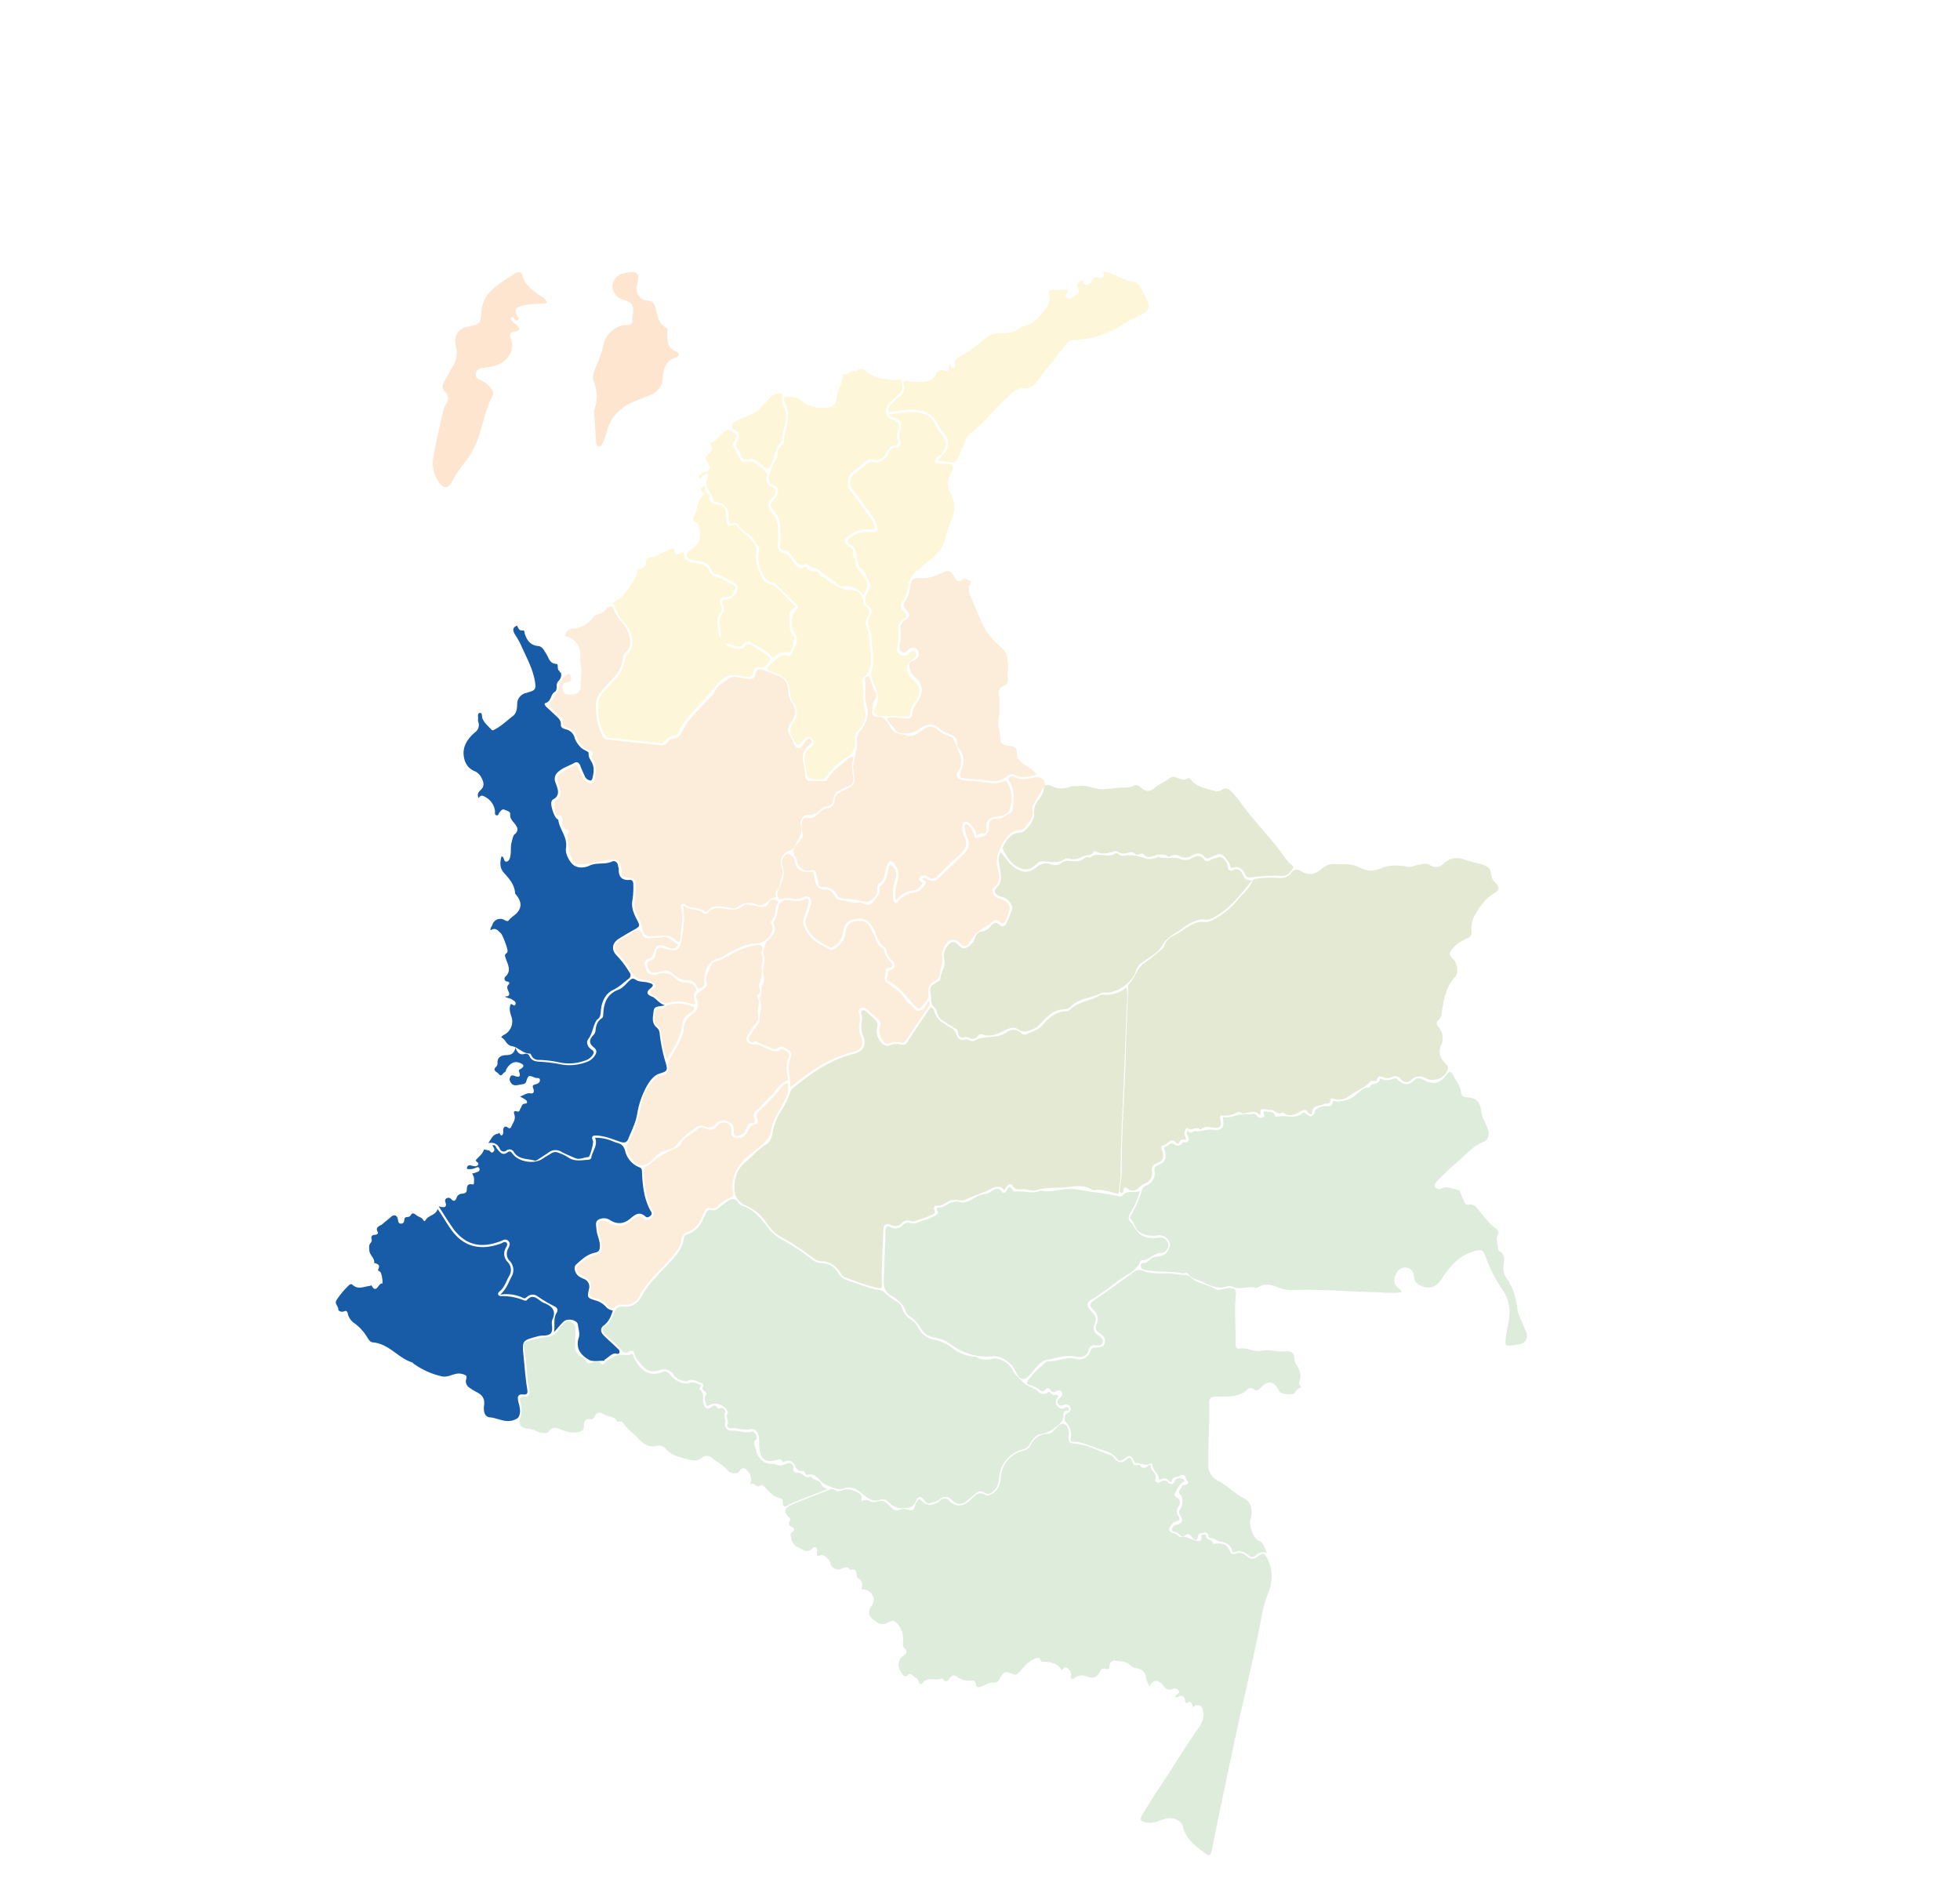 <svg xmlns="http://www.w3.org/2000/svg" width="787.612" height="757.711" viewBox="0 0 787.612 757.711">
  <g id="Map_Colombia" data-name="Map Colombia" transform="translate(187.138 77.635) rotate(7)">
    <g id="Group_9098" data-name="Group 9098">
      <g id="Andean_region" data-name="Andean region" transform="translate(58.357 71.982)">
        <g id="Andean_region_" data-name="Andean region " transform="translate(0 55.048)" opacity="0.2">
          <path id="Path_23461" data-name="Path 23461" d="M101.443,3.138c-.621.654-4.26,8.952-4,9.527,1.585,3.5-.776,5.9-2.3,8.533a1.977,1.977,0,0,1-1.614.813c-2.948.5-4.478,2.545-5.669,5.057-1.9,4.03-2.763,7.975-.813,12.365.943,2.126,1.258,4.637-1.031,6.65-1.166,1.023.172,3.472,2.08,4.038.6.18,1.224.243,1.832.386,2.973.721,3.937,2.294,3.216,5.237q-.245,1.025-.486,2.042c-.377,1.589-.8,2.931-2.9,1.627-1.195-.751-2.252-.168-3.044.885-.235.314-.352.776-.654.96a17.366,17.366,0,0,0-7.3,8.4c-.52,1.329-1.874,1.732-3.4.373-2.3-2.051-4.692-1.325-5.912,1.66-.486,1.195-1.044,2.738-.688,3.837.864,2.659-.075,5.166,0,7.728a2.778,2.778,0,0,1-1.266,2.746c-1.987,1.359-3.052,2.872-2.34,5.7.5,1.987-1.09,4.084-2.277,5.866-.432.654-1.338.667-2.226-.084-3.728-3.174-7.011-6.994-11.8-8.734-1.606-.587-.6-1.866-.864-2.8a1.318,1.318,0,0,1,.876-1.8c1.824-.822,1.966-2.591.348-3.837A7.863,7.863,0,0,1,46.2,76.29a1.309,1.309,0,0,0-.495-.776c-3.669-1.673-4.226-5.816-6.713-8.453-1.862-1.975-3.711-2.6-7.216-1.426a4.9,4.9,0,0,0-3.593,4.7c-.071,2.6-.608,4.927-2.637,6.742-.6.532-1.119,1.149-2.013.843-4.164-1.417-8.126-3.086-10.4-7.258a4.236,4.236,0,0,1-.373-3.145c.407-1.9.792-3.816,1.182-5.728a2.694,2.694,0,0,0-1.006-2.713,1.928,1.928,0,0,0-2.4.26,5.908,5.908,0,0,1-4.407,1.12,6.9,6.9,0,0,0-3.468.377c-.805.386-1.581.7-2.206-.344a2.983,2.983,0,0,1-.214-2.784C1.3,54.474,2.324,51.19.618,47.715a3.986,3.986,0,0,1,1.191-4.872c.646-.562,2.918.9,3.38,2.16,1.438,3.828,2.965,4.637,7.183,3.757a.971.971,0,0,1,1.245.738c.184.512.352,1.032.486,1.564.679,2.679,1.69,4.818,5.166,4.084,1.66-.348,2.767.91,3.694,2.075a3.017,3.017,0,0,0,2.507,1.472c2.382-.092,4.747.562,7.137.13a3.109,3.109,0,0,1,1.375-.143c1.925.621,3.53,1.145,4.847-1.325.885-1.656,2.218-2.994,1.774-5.074-.08-.365-.134-.96.067-1.128,2.851-2.394,1.761-6.055,2.9-9.191,2.21,1.371,3.459,2.663,2.843,5.6a15.732,15.732,0,0,0,.126,8.336c.495,1.442,1.2,1.618,2.067.39a10.03,10.03,0,0,1,6.31-4.39c1.82-.394,2.725-2.273,3.614-3.812.772-1.337-1-1.241-1.442-1.979.738-.8,1.375-.256,2.05.017a3.533,3.533,0,0,0,4.415-1.01c3.132-3.795,6.3-7.568,9.288-11.481a5.122,5.122,0,0,0,.285-5.946,11.362,11.362,0,0,1-1.711-4.323c-.05-.382-.155-.822.235-1.061s.763,0,1.069.235a7.666,7.666,0,0,1,2.9,3.585c.386,1.174.583,1.371,2.193.755,3.145-1.22,3.887-2.767,3.2-5.879-.218-1.019,1.153-2.34,2.516-2.377,2.294-.067,3.56-1.807,5.279-2.809a2.042,2.042,0,0,0,.855-1.828c.1-3.7.143-7.367-2.285-10.537-.39-.512-1.346-1.157-.507-1.992a2.011,2.011,0,0,1,2.352-.365c2.688,1.057,5.237-.151,7.753-.868,2.549-.721,4.327.31,4.466,2.9v.008Z" transform="translate(100.229 77.817)" fill="#eca641"/>
          <path id="Path_23462" data-name="Path 23462" d="M57.511,73.609c1.744.847,3.594,1.53,5.145,3.262-2.9.973-5.543,2.352-8.575,1.216a2.807,2.807,0,0,0-3.187.86A9.117,9.117,0,0,1,43.666,81.6c-3.2-.055-6.407.2-9.61.231-1.7.017-2.516-.1-1.891-2.575.755-2.96,1.17-6.5-1.862-8.986a2.118,2.118,0,0,1-.964-1.551c-.017-2.453-1.589-3.4-3.677-3.828a12.446,12.446,0,0,1-4.281-1.778c-2.847-1.82-5.308-1.245-8.323,1.681C11.12,66.686,5.8,67.759,4.109,65.96,2.839,64.61,1.216,63.524,0,61.717c2.633-1.073,5.166-.788,7.623-.885,1.568-.059,2.5-.667,2.356-2.172-.193-2.042.822-3.623,1.606-5.3,1.891-4.076,1.229-6.948-2.528-9.61A6.578,6.578,0,0,1,6.6,40.211c-.453-1.321-.193-2.059.994-2.654A3.8,3.8,0,0,0,8.906,36.6a2.574,2.574,0,0,0-.159-3.782,2.28,2.28,0,0,0-3.493.52c-.642.855-1.132,1.677-2.432,1.136-1.208-.5-1.254-1.48-1.233-2.52a21.98,21.98,0,0,0-.44-6.512,3.38,3.38,0,0,1,1.224-3.56c1.988-1.782,2.046-2.709.092-4.378-1.4-1.191-1.656-2.21-.7-3.791C2.834,11.925,2.9,9.845,2.939,7.8,2.994,5.17,3.962,4.222,6.558,4.134c3.073-.1,5.707-1.434,8.256-3.023,2.675-1.665,3.333-1.551,5.254.973.948,1.233,1.891,2.021,3.212.679,1.1-1.111,2.092-.226,3.019.063,1.22.386.247,1.3.147,1.954a5.669,5.669,0,0,0,.847,3.8c1.849,3.342,3.832,6.617,5.7,9.958,2.26,4.059,5.9,7.065,9.74,9.665a6.346,6.346,0,0,1,2.5,3.858c.9,2.763.721,5.543,1.157,8.3a2.234,2.234,0,0,1-1.283,2.717c-1.757.755-1.891,2.235-1.53,3.74a45.329,45.329,0,0,1,1.157,10.449c0,2.65,1.359,5.069,1.757,7.707.256,1.673,2.231,1.736,3.732,1.711,1.857-.034,3.1.285,3.367,2.587.252,2.172,2.025,3.417,3.929,4.34Z" transform="translate(135.269 0)" fill="#eca641"/>
          <path id="Path_23463" data-name="Path 23463" d="M81.856,35.459a12.441,12.441,0,0,1,2.4,10.847c-.36,1.765-2.562,2.864-4.495,3.308-3.333.772-4.507,2.327-3.8,5.614.226,1.09.281,1.891-1.157,1.832a3.339,3.339,0,0,0-2.327,1.132,9.452,9.452,0,0,0-3.623-4.533,1.8,1.8,0,0,0-1.967-.319c-.826.4-.692,1.141-.692,1.824a7.2,7.2,0,0,0,1.262,3.975c1.778,2.7,1.367,5.019-.721,7.413a92.128,92.128,0,0,0-7.573,9.25c-1.069,1.606-2.386,2.365-4.348,1.254a2.107,2.107,0,0,0-2.8.344c-.931,1.124-.038,1.623.822,2.143.411.247.382.654.063.99-.855.889-1.279,2.348-2.608,2.579a9.42,9.42,0,0,0-6.822,5.04c-1.279-3.237-.537-6.08-.3-8.826a6.6,6.6,0,0,0-3.224-6.508c-.721-.369-1.224-.2-1.442.57a13.949,13.949,0,0,0-.759,3.183c-.067,2.126-.1,4.143-1.971,5.665-.587.478-.533,1.459-.386,2.243a4.437,4.437,0,0,1-1.09,3.661c-1.153,1.535-2.092,2.247-4.352,1.824a31.652,31.652,0,0,0-6.65-.067c-1.581.067-2.889.013-3.912-1.375A5.7,5.7,0,0,0,13.6,86.228c-1.187.176-1.732-.151-2-1.308-.189-.826-.646-1.589-.918-2.4-.969-2.847-.956-2.851-4-1.929-1.3.386-4.038-1.346-4.6-2.952-.18-.507-.05-1.287-.377-1.556-3.879-3.237-.071-5.514,1.04-8.055a3.029,3.029,0,0,0,.017-2.44,10.254,10.254,0,0,1-.73-3.656c0-1.568.369-2.709,2.562-2.507,1.858.168,3.065-1.526,4.2-2.847a4.015,4.015,0,0,1,2.348-1.765c2.2-.382,2.893-2.092,2.881-3.929a3.666,3.666,0,0,1,1.992-3.417c.134-.084.268-.159.4-.247,5.145-3.3,5.078-3.292,3.556-9.313-.683-2.7.205-5.443.277-8.164a8.453,8.453,0,0,0-.059-2.562c-.646-2.247-.1-3.975,1.224-6.034a10.117,10.117,0,0,0,.633-9.686c-1.421-3.174-.889-6.617-1.887-9.808A1.35,1.35,0,0,1,20.978.095c.872-.394.977.541,1.283.977,1.149,1.656,1.447,3.765,2.931,5.279A1.967,1.967,0,0,1,25.267,8.6c-1.157,1.66-.507,3.5-.646,5.229-.151,1.878,1.732,2.05,2.881,1.929,3.141-.34,3.988,2.44,5.661,3.962.579.528.922,1.291,1.811,1.417,1.778.243,3.551.545,5.338.671A4.91,4.91,0,0,0,44.065,20.2c4.482-4.143,5.111-3.879,8.843-1.463a13.874,13.874,0,0,0,3.073,1.073c.734.252,1.795.3,2.138.813a59.4,59.4,0,0,1,3.635,6.21,7.325,7.325,0,0,1,.05,6.969c-.8,1.346-.05,2.667,1.623,2.9a14.268,14.268,0,0,0,4.2.063c4.411-.751,9.153,1.006,13.3-1.732.428-.277.658.126.918.432Z" transform="translate(104.49 45.832)" fill="#eca641"/>
          <path id="Path_23464" data-name="Path 23464" d="M69.8,34.791a1.6,1.6,0,0,1,.411,2.281c-2.549,4.923-5.078,9.854-7.543,14.822a1.288,1.288,0,0,1-1.421.889,8.265,8.265,0,0,0-5.212.931c-.893.511-1.493,0-2.076-.524a6.224,6.224,0,0,1-2.147-5.879,2.4,2.4,0,0,0-1.2-2.747c-1.652-1.036-3.2-2.235-4.856-3.266a2.255,2.255,0,0,0-2.646-.227c-.977.725-.486,1.736-.168,2.583a7.778,7.778,0,0,1,.5,3.682,7.591,7.591,0,0,0,1.086,4.7c1.878,3.38,1.157,5.535-2.394,6.889-8.373,3.2-15,8.826-21.162,15.116-.537.553-1.057,1.124-1.954,2.067-.411-4.151-2.507-7.644-1.413-11.648.344-1.25.361-2.461-1.124-3.191s-2.843-1.832-4.424-.206a1.989,1.989,0,0,1-2.382.331c-1.954-.784-4.139-.826-6.042-1.811a1.054,1.054,0,0,0-1.107-.05c-.805.495-1.623.721-2.264-.193-.621-.868-.034-1.644.344-2.394.776-1.531,1.589-3.04,2.377-4.57.214-.415.574-.9.5-1.283-.537-2.881.6-5.958-1.011-8.7-.084-.134-.273-.344-.247-.381,1.367-1.749-.147-4.235.553-5.3a4,4,0,0,0,0-3.866c-.885-2.692.419-5.505-.83-8.051-.683-1.38-.109-5.178.973-6.34,1.933-2.088,2.885-4.331,1.287-7.053-.075-.13-.218-.348-.18-.4,1.585-1.992.989-4.465,1.442-6.7C5.936,2.1,7.425,1.527,9.357,1.523,11.525,1.51,13.63,1.707,15.643.3c1.275-.893,1.769.394,1.606,1.53a51.412,51.412,0,0,1-1.061,5.526c-.465,1.824.134,3.187,1.048,4.8,2.344,4.147,6.495,5.283,10.407,6.893a2.258,2.258,0,0,0,2.558-.7c1.761-1.807,3.438-3.682,3.2-6.487-.285-3.468,1.941-5.262,5.187-5.614a3.9,3.9,0,0,1,4.051,1.694,37.765,37.765,0,0,1,2.864,4.273c.763,1.505,1.43,3.128,3.3,3.728a2,2,0,0,1,1.006,1.224A8.255,8.255,0,0,0,52.864,21.2c1.057.851,1.48,1.832-.281,2.289-.952.252-1.463.684-1.212,1.589.423,1.5-.927,3.535.939,4.512,2.956,1.543,5.908,2.8,8.088,5.673,1.086,1.434,3.283,2.168,4.654,3.736.738.843,3.094-.18,3.677-1.459.382-.847.683-1.732,1.073-2.759Z" transform="translate(95.904 137.544)" fill="#eca641"/>
          <path id="Path_23471" data-name="Path 23471" d="M124.874,56.493A2.946,2.946,0,0,1,123.2,60.2a29.5,29.5,0,0,0-2.99,1.858,4.118,4.118,0,0,0-2.227,3.824c.05,1.681-.616,3.032-2.549,3.367-2.063.352-2.432,2.78-4.227,3.543-.73.31-1.174.8-2.239.671-1.761-.21-2.495,1.442-2.994,2.935a1.655,1.655,0,0,0,.067,1.153c1.732,3.346-.352,6.2-1.157,9.212a2.69,2.69,0,0,1-1.551,1.656c-3.187,1.635-4.2,4.7-2.482,7.753a4.833,4.833,0,0,1,.256,3.635c-.453,1.845.1,3.95-1.358,5.56a1.531,1.531,0,0,0-.075,1.568,4.5,4.5,0,0,1,.08,1.124c-3.015.05-3.514,4.906-7.4,3.656-2.738-.885-5.354.021-7.5,2.134-1.132,1.12-2.667.386-4.025.428-2.759.1-5.711-.457-7.543,2.491a.887.887,0,0,1-1.258.26c-2.466-1.635-5.589-.172-8.122-1.782-.86-.554-1.862.2-1.434,1.291,1.589,4.084,1.052,8.344,1.291,12.541.071,1.22-.562,1.857-1.451,1.09-3.011-2.6-6.2-1.262-9.355-.692-2.943.524-3.7.285-4.818-2.47a22.47,22.47,0,0,0-2.843-5.359c-2.491-3.224-1.413-7.078-1.887-10.634-.444-3.308-.625-3.828-3.95-3.677-1.489.071-2.247-.109-2.327-1.874a10.707,10.707,0,0,0-1.27-3.5c-.621-1.4-2.5-1.27-4.759-.717-3.816.939-7.346,2.881-11.329,3.208-1.572.13-2.2-.57-3.136-1.929-1.853-2.692-2.315-5.631-2.99-8.625a1.489,1.489,0,0,1,.205-1.421c.47-.663.289-1.09-.6-1.287A2.618,2.618,0,0,1,11,88.234c0-.453.059-3-2.176-2.264A1,1,0,0,1,8.187,86c-.4-.172-1.518-5.329-1.182-5.573,3.283-2.361,1.224-5.25.31-7.556-.742-1.87-.621-2.931.751-4.013,1.585-1.258,3.25-2.415,4.889-3.6.771-.553,1.241-.235,1.656.528.709,1.291,1.518,2.528,2.268,3.8a3.612,3.612,0,0,0,3.5,1.937c1.522-.2,1.455-1.883,1.459-3.069.025-2.428-.059-4.881-2.055-6.726-.218-.2-.562-.625-.495-.734,1.484-2.461-.876-2.281-1.979-2.746a8.959,8.959,0,0,1-4.818-4.575A4.822,4.822,0,0,0,8.9,50.652c-1.514-.289-2.512-.7-2.713-2.549-.159-1.484-1.92-1.925-2.948-2.847A23.31,23.31,0,0,0,.6,43.3c-.839-.562-.667-.813-.289-1.841.843-2.323,2.83-4.172,2.717-6.906A6.926,6.926,0,0,1,5.1,29.834c.369-.423,1.124-1.677,1.962-.239.6,1.023.453,2.579-.34,2.667-2.474.281-2.5,1.694-2.1,3.447a1.953,1.953,0,0,0,2.352,1.484c1.925-.205,4.034-.168,4.637-2.692.038-.151.151-.319.122-.453-.625-3.2-.008-6.575-1.216-9.694a5.237,5.237,0,0,1-.44-2.025c.067-4.667-2.629-7.77-7.246-8.2a3.329,3.329,0,0,1,2.939-3.346,10.9,10.9,0,0,0,7.413-5.543,3.293,3.293,0,0,1,1.6-1.325,7.125,7.125,0,0,0,3.535-2.864c.633-1.128,2.025-1.69,2.809.088,1.568,3.577,5.392,5.3,7.053,8.8,1.329,2.788,1.8,5.388-.5,7.95-.759.847-.558,2.092-.621,3.166a12.458,12.458,0,0,1-2.876,7.489,68.593,68.593,0,0,0-4.528,6.55c-1.723,2.7-.969,5.677-.453,8.449a23.036,23.036,0,0,0,3.874,8.889,1.768,1.768,0,0,0,1.711.876q10.673-.195,21.351-.331A3.068,3.068,0,0,0,49.3,51.063c.18-.415.549-1.011.881-1.048,4.071-.486,4.147-4.285,5.5-6.835,2.227-4.185,5.338-7.686,8-11.522.486-.7,1.224-1.229,1.438-2.109.788-3.237,3.48-4.889,5.74-6.9a3.638,3.638,0,0,1,2.692-.566c1.488.042,2.969.117,4.453.159,1.447.046,2.738-.717,2.759-2.017.046-3.283,2.088-2.377,3.816-2.059,1.681.314,3.308.9,4.994,1.245,3.2.654,4.671,2.8,5.157,5.82a7.558,7.558,0,0,0,1.887,4.227c2.587,2.545,2.092,5.3.688,7.937-1.212,2.281-1.161,4.059.642,5.887,1.241,1.262,1.489,3.845,3.279,4.021,1.849.184,2.076-2.407,3.22-3.6.419-.436.805-1.157,1.493-.52.591.549,1.011,1.258.151,1.988-2.83,2.39-2.931,5.237-1.631,8.466a37.628,37.628,0,0,1,1.1,4.545,1.9,1.9,0,0,0,2.373,1.635c1.774-.273,3.572-.394,5.363-.52.864-.055,1.1-.549,1.426-1.258,1.665-3.631,4.793-6.113,7.3-9.095a2.117,2.117,0,0,1,1.92-.679c-.516,2.83.126,5.51.923,8.2Z" transform="translate(0 30.577)" fill="#eca641"/>
          <path id="Path_23472" data-name="Path 23472" d="M75.519,1.479a7.954,7.954,0,0,1-.444,4.6c-.834,2.109-1.627,4.235-2.533,6.311a20.141,20.141,0,0,0-1.728,7.233c-.113,2.566-1.43,4.44-3.266,6.415-3.526,3.816-7.916,7.132-9.09,12.759a13.867,13.867,0,0,0,.231,7.132,1.747,1.747,0,0,1-.935,2.432,13.958,13.958,0,0,0-4.1,3.464,3.609,3.609,0,0,1-3.4,1.656,1.715,1.715,0,0,0-2,1.514c-.243.9-.667,1.761-.881,2.667a9.4,9.4,0,0,1-4.952,6.487,3.634,3.634,0,0,0-2.055,3.6c-.033,2.851-1.635,5.174-3.166,7.422-2.113,3.107-4.411,6.076-6.587,9.137a30.791,30.791,0,0,0-4.164,7.585,6,6,0,0,1-5.782,4.3c-1.321.084-2.537.138-3.539,1.371-.91,1.124-2.168.553-3.1-.256a8.386,8.386,0,0,0-4.818-2.222c-2.2-.193-3.447-.922-2.809-2.629.553-3.162-.558-4.621-2.8-5.375A10.285,10.285,0,0,1,1.441,86.2c-1.748-1.086-1.9-2.495-.486-3.992,1.891-2,3.853-3.946,6.579-4.751a1.737,1.737,0,0,0,1.4-2.063,12.786,12.786,0,0,0-1.149-5.22A13.928,13.928,0,0,1,6.636,67.12c-.218-.935-.788-2.1.247-2.826a3.337,3.337,0,0,1,3.363-.2c3.761,1.623,6.453,1.119,9.174-1.786,1.455-1.539,2.793-2.952,5.1-1.279,1.094.792,2.088.033,2.855-.818a2.143,2.143,0,0,0,.046-2.986c-3.22-4.26-4.285-9.3-5.342-14.361-.323-1.564-.126-2.755,1.476-3.417a1.036,1.036,0,0,0,.407-.226c2.709-3.757,6.57-6.076,10.4-8.457A2.942,2.942,0,0,0,35.484,29.3c1.057-3.208,4.227-4.52,6.155-6.944.8-1.006,2.059-.52,3.1-.289,1.765.386,3.153.239,4.189-1.56a3.421,3.421,0,0,1,3.82-1.719c1.581.344,2.21,1.488,2.327,3.086.084,1.061.323,2.419,1.757,2.39,1.857-.038,3.686-.709,4.394-2.562.654-1.69.99-3.329,3.082-3.941.931-.281.931-1.4.4-2.214-.927-1.426-.31-2.361.667-3.484A83.728,83.728,0,0,0,72.663,2.1,10.521,10.521,0,0,1,73.611.766c.356-.4.826-.906,1.371-.73.612.189.432.922.541,1.434Z" transform="translate(38.532 212.19)" fill="#eca641"/>
          <path id="Path_23473" data-name="Path 23473" d="M60.715,51.289c.172.52.449,1.12-.2,1.459-3.107,1.623-3.866,5.174-6.164,7.522-1.677,1.715-2.7,4.151-4.528,5.9a2.6,2.6,0,0,0-.361,3.25c.344.755.721,1.6-.457,1.841-1.736.352-2.184,1.673-2.436,3.065a3.329,3.329,0,0,1-1.946,2.449c-1.66.906-2.662.558-2.78-1.426A3.511,3.511,0,0,0,39.171,71.9a4.043,4.043,0,0,0-4.646,1.438,3.634,3.634,0,0,1-4.583,1.6A3.454,3.454,0,0,0,26.207,76.2c-2.164,2.31-4.772,4.185-6.18,7.225-.671,1.451-2.411,2.239-3.933,2.83a11.372,11.372,0,0,0-4.965,4.118c-3.245,4.285-5.971,4.386-9.363.352C-.1,88.5-.515,86.96.655,84.18c2.029-4.83,2.457-10.1,3.044-15.325A19.3,19.3,0,0,1,8.5,57.713a2.882,2.882,0,0,1,1.627-.788,3.09,3.09,0,0,0,2.512-3.975,4.345,4.345,0,0,1,.252-3.107c1.2-3.212,2.864-6.256,3.593-9.644a8.022,8.022,0,0,0,.419-2.524c-.352-2.994.73-5.162,3.019-7.141,1.841-1.589,1.74-4.025.692-6.063a1.734,1.734,0,0,1,.507-2.545c.763-.667,1.451-1.426,2.184-2.126a1.5,1.5,0,0,0,.554-1.857c-1.338-2.927.486-5.455,1.044-8.143a1.348,1.348,0,0,1,.776-.813c3.472-1.208,6.021-3.87,9.074-5.744A28.257,28.257,0,0,1,41.826.21C43.914-.394,44.6.3,44.22,2.378c-.05.306-.294.759-.18.889,1.736,1.837.486,4.155,1.04,6.147.583,2.092.147,4.088-.222,6.109-.071.386-.3.759-.042,1.115.881,1.195,1.015,2.323-.164,3.43a.687.687,0,0,0-.084.658c1.891,2.046.474,4.7,1.3,6.956a4.009,4.009,0,0,1-.465,3.585c-.973,1.589-1.769,3.3-2.583,4.977-.449.939-.725,1.954.117,2.851a2.8,2.8,0,0,0,2.9.809c2.252-.4,4.344.851,6.495,1.388,1.472.365,2.751.616,3.929-.5,1.027-.981,1.761-.164,2.7.235A1.849,1.849,0,0,1,60.2,43.231c-.956,2.763-.382,5.417.52,8.042Z" transform="translate(52.616 158.366)" fill="#eca641"/>
          <path id="Path_23474" data-name="Path 23474" d="M48.656.18c1.266.465.184,1.379.084,2.126-.281,2.193.134,4.516-1.409,6.449-.13.168.1.763.319,1.052,1.522,2.05.344,3.753-.621,5.514-1.073,1.962-2.738,2.6-4.923,3.044-4.512.906-8.21,3.665-11.854,6.365a6.646,6.646,0,0,1-1.329.956c-5.409,2.076-5.786,6.457-5.149,11.262.155,1.162-.679,1.476-1.317,1.941-.73.541-1.182-.13-1.484-.637a3.794,3.794,0,0,0-4-1.862,9.087,9.087,0,0,1-6.516-2.122,3.486,3.486,0,0,0-3.9-.394,16.766,16.766,0,0,1-3.1,1.006c-1.9.436-2.507-.839-3.2-2.306-.721-1.547.239-1.958,1.216-2.465,1.333-.7,1.48-2.05,1.505-3.237.042-2.147,1.136-2.407,2.893-2.122,5.816.956,6.772.042,6.788-6.021.008-3.862.184-7.719-1.237-12.189,3,2.155,6.222.507,8.776,2.281a1.249,1.249,0,0,0,1.665-.495c1.589-2.591,4.193-2.419,6.638-2.319,2.482.1,4.822.155,6.684-1.828,1.4-1.488,3.208-.885,4.885-.881,2.214.017,4.721,1.082,5.635-2.377.26-.96,1.958-1.1,2.965-.738Z" transform="translate(51.716 139.603)" fill="#eca641"/>
          <path id="Path_23478" data-name="Path 23478" d="M34.79,26.289c.18.792-.658.658-1.182.562a17.149,17.149,0,0,0-9.9.822c-1.178.478-2.461-.134-3.514-.9-.44-.319-.8-.86-1.287-1-2.382-.679-3.694-1.484-.99-3.614.721-.57-.092-1.233-.654-1.686-1.275-1.023-2.83-.692-3.887-.914-2.663.172-4.373-.528-5.665-2.629a23.934,23.934,0,0,0-5.87-6.315c-2.524-1.958-2.428-3.933.1-5.9C3.669,3.366,5.46,2.1,7.153.72c1.22-.989,2.226-1.065,2.973.445C10.99,2.9,12.3,3.123,14.03,2.628c1.338-.386,2.826-.319,4.1-.826,2.574-1.027,4.289.805,6.281,1.639,1.048.44.386,1.178-.08,1.677-.956,1.023-2.076.721-3.254.369-3.879-1.136-4.44-.776-5.3,3.1a2.686,2.686,0,0,1-1.447,2.252c-1.2.516-2.029,1.425-1.421,2.759.671,1.476.9,3.51,3.191,3.564a3.755,3.755,0,0,0,1.841-.231c3.006-1.7,5.682-1.17,8.323.864a5.878,5.878,0,0,0,4.3.78,3.782,3.782,0,0,1,3.845,2.1c.122.2.407.52.373.553-1.652,1.707-.4,3.35-.013,5.061Z" transform="translate(37.993 158.281)" fill="#eca641"/>
          <path id="Path_23479" data-name="Path 23479" d="M14.789.509c.881.193.847.9.453,1.459A9.63,9.63,0,0,1,13.5,3.826a4.951,4.951,0,0,0-2.059,4.26c.331,5.312-2.352,9.7-4.231,14.793-2.1-3.132-2.549-6.256-3.434-9.229A6.735,6.735,0,0,0,1.313,9.633C-.1,8.618.156,6.43.009,4.71c-.134-1.518,1.3-1.585,2.315-1.761.99-.168,1.283-1.107,1.979-1.472C7.64-.288,11.2-.284,14.789.513Z" transform="translate(57.221 185.579)" fill="#eca641"/>
        </g>
      </g>
    </g>
    <g id="Group_9095" data-name="Group 9095">
      <g id="Orinoquia_region" data-name="Orinoquia region" transform="translate(155.719 138.51)">
        <g id="Orinoquia_region-2" data-name="Orinoquia region" transform="translate(0 59.201)" opacity="0.2">
          <path id="Path_23446" data-name="Path 23446" d="M141.434,7.97c1.946,1.656,2.143,2.654.143,4.172-3.065,2.327-4.788,5.463-6.315,8.835a10.49,10.49,0,0,0-.99,7.279c.487,1.757-.2,2.751-1.736,3.535a14.517,14.517,0,0,0-4.965,4.57c-1.342,1.837-1.057,2.948.855,4.214,1.753,1.157,2.83,5.208,1.6,6.885-2.88,3.937-3.367,8.478-3.577,13.116-.084,1.853.231,3.744-1.224,5.329-.725.788-.147,1.652.512,2.26A7.046,7.046,0,0,1,127.7,75.65a5.8,5.8,0,0,0,1.828,6.151c.964.876,2.562,1.727,1.992,3.367a6.523,6.523,0,0,1-5.43,4.507c-2.075.415-3.669-1.132-5.656-.65a3.817,3.817,0,0,0-2.415,1.182c-1.514,1.954-2.851,2.3-4.805.658a2.678,2.678,0,0,0-3.677-.256,4.112,4.112,0,0,1-2.88.553c-1.56-.486-2.571-.658-2.83,1.354-.084.637-.738.348-1.162.415-.453.067-1.09.084-1.291.373-2.122,2.96-5.371,4.6-7.954,6.973a6.305,6.305,0,0,1-5.845,1.749c-.5-.084-1.417-.017-1.346.553.285,2.331-1.748,1.455-2.545,2.138-1.392,1.2-4.6.717-4.054,4.084.138.847-1.178.612-1.7-.034-.9-1.111-1.681-1.023-2.763-.193-2.176,1.656-4.461,3.166-7.321,1.367-1.841,1.694-3.417-.8-5.187-.331a2.636,2.636,0,0,1-.923.084c-2.964-.277-2.964-.285-2.662,2.763-1.568-1.757-3.216-1.312-4.969-.7-1.044.361-2.18.985-3.35.189a.727.727,0,0,0-.675.034,10,10,0,0,1-6.327,2.2c-.893-.008-.679,1.111-.378,1.929.939,2.562.185,3.3-2.537,3.367-1.425.038-3.115-.352-4.369.931-.235.243-.868.486-1.023.361-1.61-1.287-3.011,1.409-4.726.18-.466-.335-.939.759-1.052,1.509-.184,1.174.725,2,.99,3.25-1.107-.05-2.285-.31-2.528,1.233a.723.723,0,0,1-1.275.386c-2.558-2.294-3.279,1.237-5.023,1.656-1.488.361-.273,1.816.075,2.763.864,2.344.487,3.43-1.765,4.7a2.687,2.687,0,0,0-1.53,3.463,4.316,4.316,0,0,1-2.386,5.25,5.331,5.331,0,0,0-1.539,1.413c-1.38,1.539-2.864,2.679-5.065,1.384-.7-.415-1.564-.625-1.51.771.025.6.092,1.459-.83,1.287-.755-.143-.663-1.023-.625-1.6a50.572,50.572,0,0,0-.432-9.585c-1.778-14.52-2.373-29.15-3.761-43.7C1.623,86.326.935,77.52.189,68.711c-.067-.776-.381-1.824-.013-2.294,2.247-2.851,2.4-6.83,5.3-9.346,2.176-1.891,4.088-4.088,6.092-6.176.373-.386.876-.855.914-1.325.235-2.8,2.331-4.109,4.289-5.51,2.7-1.929,4.834-4.616,8.143-5.8,1.623-.579,3.334-.075,4.935-1.107a32.422,32.422,0,0,0,9.774-9.929c1.656-2.579,4.008-4.713,4.734-7.875.218-.943,1.12-1.161,2-1.384a40.69,40.69,0,0,1,8.105-1.225c2.239-.1,4.038-.822,5.074-2.73,1.011-1.862,2.528-1.765,3.9-1.115,3.258,1.551,5.833.5,7.988-1.857A7.023,7.023,0,0,1,76.673,8.39c3.032-.18,6.114-1.094,9.032-.076,3.317,1.157,6.076,1.547,9.434-.474,3-1.8,6.789-2.227,10.47-1.941,1.35.109,2.541-.688,3.8-1.095,1.765-.566,3.3-1.589,5.472-.453a4.307,4.307,0,0,0,4.9-1.329,7.639,7.639,0,0,1,8.13-2.767c2.428.553,4.939.73,7.413,1.136,2.059.335,3.711,1.17,4.021,3.564a5.006,5.006,0,0,0,2.092,3.019Z" transform="translate(147.291 18.803)" fill="#78922a"/>
          <path id="Path_23449" data-name="Path 23449" d="M114.536,28.563c.654.952,2.8,1.136,2.092,2.612-.767,1.585-1.862,3.237-4.1,3.409a57.055,57.055,0,0,0-11.988,2.067,1.86,1.86,0,0,1-2.491-.881c-1.182-1.8-2.73-3.333-5.271-2.092-.755.373-1.1,0-1.287-.788a3.393,3.393,0,0,0-.839-1.359c-2.981-3.308-3.3-3.4-7.556-.742-.948.587-1.459.6-2.189-.071-1.82-1.677-3.635-1.019-5.279.2a4.211,4.211,0,0,1-4.306.855,4.018,4.018,0,0,0-4.029.382c-.231.18-.675.394-.839.3-2.516-1.51-4.65.063-6.9.78A2.638,2.638,0,0,1,56.87,33a1.566,1.566,0,0,0-2.147-.155c-1.312,1.111-2.126-.96-3.627-.348s-3.342,1.455-5.208.352c-.6-.352-1.463.218-2.21.495-1.875.7-3.77,1.5-5.849.7-.407-.155-1.262-.189-1.312-.054-.776,2.13-3.195,1.627-4.646,2.805a6.339,6.339,0,0,1-4.537,1.325c-.612-.1-1.539-.285-1.828.025-2.73,2.952-6.428,1.765-9.694,2.4a2.483,2.483,0,0,0-1.434,1.12c-2.184,2.767-4.5,3.455-7.707,2.143-2.864-1.174-4.679-3.56-6.428-5.979a1.49,1.49,0,0,1-.059-1.539C1.308,33.264,2.679,30.614,6.373,30c2.092-.352,4.994-5.577,4.482-7.979a7.142,7.142,0,0,1,.985-5.74,9.716,9.716,0,0,0,1.686-5.946,2.769,2.769,0,0,1,2.8-.382,9.2,9.2,0,0,0,7.489-.6c1.308-.616,2.7-.541,4-.839,2.621-.621,4.977.252,7.443.315,2.428.054,4.881-.78,7.308-1.325,2.315-.52,4.784-.382,6.91-1.82.78-.524,1.8-.034,2.629.52,2.063,1.379,3.824,1.367,5.4-.436C59.13,3.9,61.4,2.885,63.076,1.124A2.339,2.339,0,0,1,64.967.311c1.908.235,3.841,1.522,5.661-.3.075-.084.713.256.964.516,2.688,2.738,6.294,2.8,9.719,3.346A3.987,3.987,0,0,0,84.649,3.1c1.3-1.157,2.457-.734,3.568.13a24.867,24.867,0,0,1,3.354,2.923c6.7,7.56,14.927,13.552,21.6,21.141a16.6,16.6,0,0,1,1.371,1.27Z" transform="translate(90.538 0)" fill="#78922a"/>
          <path id="Path_23450" data-name="Path 23450" d="M119.146,6.075c.792,1.392,1.656,2.08,3.908,1.652-4.26,6.956-7.971,13.443-14.73,17.523-1.438.868-2.906.13-4.285.78A19.155,19.155,0,0,0,98.2,29.807c-2.679,2.763-6.252,4.357-7.874,8.55-1.17,3.015-4.579,5.212-7.137,7.619a5.771,5.771,0,0,0-1.983,3.535c-.738,4.7-6.269,9.761-10.952,10.2a3.512,3.512,0,0,0-1.6.26c-3.66,2.675-8.675,3.1-11.6,6.935-1.09,1.426-2.663,1.463-4.139,1.883-3.233.922-5,3.568-6.914,6.013-.813,1.036-1.438,2.214-2.713,2.847-2.025,1.011-3.719,2.466-6.39.948-1.8-1.023-3.95.352-5.673,1.476-2.528,1.656-5.057,3.1-8.281,2.357-.746-.18-1.354.419-1.719,1.031-.809,1.338-2.013,1.392-3.271,1.027a2.414,2.414,0,0,0-1.966-.021,1.884,1.884,0,0,1-2.751-1.51c-.21-1.249-.872-1.425-1.744-1.79-1.589-.663-3.119-1.443-4.671-2.185a4.794,4.794,0,0,1-2.83-2.939,4.712,4.712,0,0,0-1.66-2.227C.547,72.375.966,70.115.274,68.274c-.99-2.629.91-3.464,2.377-4.671.356-.293.985-.7.943-.973-.44-2.742,1.681-5.216.612-8.1A6.4,6.4,0,0,1,5.385,48c1.061-1.292,2.143-1.258,3.421-.268,2.285,1.769,3.225,1.639,5.174-.474a5.663,5.663,0,0,0,1.413-2.914,3.344,3.344,0,0,1,2.529-2.99,5.1,5.1,0,0,0,3.208-2.562c.826-1.535,1.925-1.933,3.438-.922,1.358.91,2.205.319,2.629-1.057.57-1.862,1.157-3.736,1.539-5.644.306-1.514-1.681-3.77-3.656-4.336-.822-.239-1.719-.251-2.516-.537-1.769-.633-2.013-1.811-.922-3.233,1.92-2.5,1.027-5.212.26-7.808-.621-2.088-1.556-4.071-.478-6.436,1.354,1.329,2.625,2.537,3.845,3.8a10.835,10.835,0,0,0,4.44,2.474c3.027,1.082,5.25-.428,7.065-2.294a5.508,5.508,0,0,1,5.2-1.589,4.7,4.7,0,0,0,4.47-1.275,4.164,4.164,0,0,1,3.2-.981c1.983-.029,4.071-.163,5.556-1.8a1.532,1.532,0,0,1,1.4-.621c.314.029.767.134.914-.017,2.654-2.809,6.784-.323,9.573-2.7.457-.39,1.191-.155,1.778.18a2.213,2.213,0,0,0,1.811.264c2.981-1,5.937-.633,8.918.034a6.76,6.76,0,0,0,3.858-.721c.44-.168.918-.65,1.262-.558,2.914.734,5.778-.981,8.575-.268a5.135,5.135,0,0,0,4.78-.914c1.589-1.208,3.107-1.723,4.767-.08a1.687,1.687,0,0,0,2.533.059C106.3.884,107.615.8,108.663.1c.872-.587,3.623,1.43,3.971,3.141.34,1.66,1.1,2.017,2.415,1.329,1.987-1.057,3.3.1,4.1,1.493Z" transform="translate(68.498 29.977)" fill="#78922a"/>
          <path id="Path_23453" data-name="Path 23453" d="M153.674,81.823c.05.985-.365,1-1.1.9-3.04-.423-6.084-1.136-9.149-.126a.344.344,0,0,1-.235-.008c-3.7-1.988-7.493-.642-11.049.143-3.879.86-7.929.99-11.673,2.646-1.426.629-3.317-.059-5.032.218-1.505.247-2.931.822-4.528-.927-1.254-1.371-2.39.692-3.019,2.285-1.338-1.593-3.233-1.447-5.174-.046-3.065,2.206-6.659,3.5-9.808,5.656-1.593,1.094-4.205-.025-6.231,1.228-1.656,1.027-3.044,2.667-5.312,2.658-.671,0-.788,1.1-.461,1.564,1.023,1.459-.1,1.79-1,2.432-1.87,1.338-4.08,1.954-6.042,3.086a2.262,2.262,0,0,1-1.8.214,3.04,3.04,0,0,0-3.321,1.178,3.646,3.646,0,0,1-4.306,1.421c-2.26-.642-3.011.092-2.8,2.528.629,7.246,1.006,14.512,2.117,21.7.18,1.162-.029,1.593-1.22,1.518-4.784-.31-9.376-1.656-14.026-2.663-.864-.185-1.346-1.011-1.925-1.648-2.134-2.356-4.6-3.95-7.988-3.606a6.152,6.152,0,0,1-3.769-.973,98.432,98.432,0,0,0-13.87-6.818c-2.721-1.048-4.671-3.12-6.612-5.141a18.487,18.487,0,0,0-8.549-5.5,7.09,7.09,0,0,1-5.594-6.2C-.44,95.2.374,91.307,3.5,88.112c2.495-2.558,4.331-5.7,7.275-7.9,1.35-1.019,1.832-2.99,1.849-4.7a23.618,23.618,0,0,1,2.369-9.233,33.471,33.471,0,0,0,2.7-7.954A4.242,4.242,0,0,1,19,56.145C25.49,49.3,32.471,43.155,41.5,39.767,44.69,38.576,45.864,35.7,44.3,32.68A10.908,10.908,0,0,1,42.836,26.2a5.243,5.243,0,0,0-.126-1.392c-.155-.876-1.115-1.983-.285-2.554,1.015-.692,1.979.457,2.881,1.019.725.453,1.442.939,2.126,1.459,1.17.889,2.147,1.661,1.807,3.589a6.255,6.255,0,0,0,1.832,5.149c1.27,1.4,2.629,2.176,4.5,1.036a6.342,6.342,0,0,1,4.1-.6c1.266.134,1.858-.386,2.428-1.589,2.39-5,4.96-9.916,7.518-14.957.608.474,1.287.73,1.421,1.157,1.229,3.891,4.759,4.872,7.883,6.382a3.631,3.631,0,0,1,2.151,2.092c.491,1.228,1.82,2.662,3.769,1.736a2.185,2.185,0,0,1,1.824.088,2.194,2.194,0,0,0,2.038-.117c3.744-2.772,8.977-1.618,12.558-4.973a4.174,4.174,0,0,1,5.614-.323,1.948,1.948,0,0,0,2.231.218c2.021-1.4,4.457-2.126,5.95-4.39,2.218-3.359,4.826-6.39,9.279-6.8a.637.637,0,0,0,.428-.163c2.516-3.388,6.424-4.625,9.908-6.537,1.082-.591,1.925-1.6,3.279-1.652A12.912,12.912,0,0,0,146.781,0c.977,3.354.86,6.633,1.141,9.837,1.119,12.856,2.126,25.716,3.124,38.58.7,8.889,1.388,17.77,2.5,26.613.285,2.231.021,4.529.13,6.789Z" transform="translate(0 86.551)" fill="#78922a"/>
        </g>
      </g>
    </g>
    <g id="Group_9096" data-name="Group 9096">
      <g id="Amazon_region" data-name="Amazon region" transform="translate(44.604 302.185)">
        <g id="Amazon_region-2" data-name="Amazon region" transform="translate(34.863 0)" opacity="0.2">
          <path id="Path_23445" data-name="Path 23445" d="M163.733,100.146a3.4,3.4,0,0,1-2.306,5.04c-.524.147-1.057.281-1.585.44-3.933,1.191-4.076,1.082-4.042-3.191.017-2.654.465-5.275.336-7.954A15.973,15.973,0,0,0,152.282,84.4a55.06,55.06,0,0,1-8.441-12.349c-1.329-2.763-2.151-2.944-5.023-1.707-5.774,2.495-8.965,7.329-11.56,12.709-1.824,3.786-4.889,4.927-8.646,3.346a3.768,3.768,0,0,1-2.373-2.914c-.386-1.715-1.321-3.12-3.174-3.313a3.713,3.713,0,0,0-3.992,2.642c-.667,1.786-1.036,3.631.587,5.233.717.7,1.845.918,2.34,2.176-3.371.906-6.805.906-10.168,1.229-11.2,1.082-22.474,1.43-33.611,3.266a15.01,15.01,0,0,1-6.26-.537c-2.692-.713-5.266-.725-7.577,1.115-.185.147-.432.361-.608.327-3.1-.646-5.954,1.623-9.095.755a3.907,3.907,0,0,0-2.533,0c-4.365,2.151-8.256-.1-12.26-1.178-1.363-.365-2.855-.482-3.866-1.849-.587-.8-1.619.076-2.432.021-4.856-.323-9.665.793-14.516.52-1.027-.059-2.021.08-2.327-1.342-.34-1.568.818-1.241,1.619-1.564a4.073,4.073,0,0,0,1.577-1.329c.99-1.3,2.394-1.619,3.853-2,2.159-.566,3.115-2.344,3.447-4.327.3-1.774-.956-2.872-2.4-3.644a4.537,4.537,0,0,0-3.43-.055,10.939,10.939,0,0,1-6.235-.294c-2.683-.847-3.052-3.8-4.99-5.317-.449-.348.034-1.048.235-1.53A45.3,45.3,0,0,0,3.5,61.944a2.082,2.082,0,0,1,1.337-1.728,5.329,5.329,0,0,0,2.738-6.189C7.083,52.568,7.712,52,8.71,51.4c2.549-1.514,3-2.784,2.1-5.74-.189-.633-1.2-1.547-.017-1.958,1.166-.4,1.707-2.482,3.518-1.258a1.957,1.957,0,0,0,2.558-.465c.256-.264.185-.793.688-.843,2.759-.26,2.336-1.665,1.22-3.342-.281-.411-.3-.881-.017-1.757,1.224,1.925,2.063.08,2.893.063,2.5-.038,4.6-1.438,7.048-1.447,3.866-.017,4.738-1.4,3.375-5.627,2.189.281,3.912-.746,5.77-1.417,1.925-.7,4.411-.709,6.608-1.325.268-.071.7.268,1,.491.759.587,1.5,1.187,2.528.591,1.262-.734.05-1.669.164-2.663,1.656.537,3.807-1.01,4.847,1.514a.652.652,0,0,0,.616.2c3.245-1.493,7.422.314,10.193-2.885.486-.553.91-.059,1.4.231,2.26,1.333,2.683.864,3.451-1.568.444-1.388,2.2-2.235,3.8-2.5,1.279-.214,2.73.222,2.776-1.9.017-.851.994-.415,1.568-.47a13.516,13.516,0,0,0,4.956-1.673c2.876-1.459,3.912-5.174,7.422-5.476.185-2.285,3.736-1.308,3.723-3.824,0-.1.415-.352.516-.3,1.958.964,3.619-.092,5.308-.788.788-.323,1.09.272,1.6.587,2.826,1.736,4.369,1.5,6.549-.99,1.052-1.2,2.4-.8,3.476-.4,4.067,1.514,6.461.805,8.679-2.83,1.308-2.143,1.723-2.189,3.191-.084,1.367,1.95,3.283,3.556,3.719,6.114.222,1.3,1.392,1.656,2.529,1.585,3.455-.231,5.489.935,6.356,4.637.587,2.495,2.369,4.7,3.627,7.049.956,1.77.7,4.31-.981,5.2-4.4,2.327-6.835,6.55-10.1,9.958-2.373,2.478-4.424,5.275-6.554,7.967-.566.721-1.233,1.69-.549,2.558a2.033,2.033,0,0,0,2.625.218c2.2-1.392,4.374-.3,6.558-.18.775.046.981.621,1.283,1.187.583,1.1,1.241,2.159,1.87,3.241.327.562.813,1.212,1.447.985,3.132-1.1,4.449,1.568,6.18,3.061,2,1.723,3.77,3.719,6.143,4.994.855.453,1.748,1.216,1.3,2.231-.922,2.076.415,3.761.667,5.627.05.361.252.914.516,1.01,3.35,1.216,2.231,4.222,2.545,6.549a6.681,6.681,0,0,0,1.79,3.916c3.132,3.355,4.7,7.464,5.858,11.862.537,2.042,1.924,3.874,2.952,5.786.553,1.027,1.245,2,1.736,3.053Z" transform="translate(235.613 0)" fill="#5aa34b"/>
          <path id="Path_23447" data-name="Path 23447" d="M106.348,30.05c1.782,2.092,2.985,4.285,2.155,7.187-.205.7.679,1.162,1.174,1.925a4.053,4.053,0,0,0-2.34,2.294c-.486,1.333-5.275,1.472-6.26.335-.206-.235-.34-.533-.524-.776-2.378-3.073-4.629-3.12-6.952.1-.889,1.233-1.593,1.79-2.985.989a1.8,1.8,0,0,0-2.361.453c-3.2,3.983-7.979,3.736-12.294,4.436-1.966.319-2.562,1.224-2.327,2.7,1.333,8.264,1.535,16.659,2.73,24.94a6.828,6.828,0,0,0,4.562,5.757c4.126,1.551,7.531,4.42,11.677,5.916,2.658.969,3.95,4.6,3.233,8.038-.465,2.227,2.109,7.443,4.306,7.988,2.386.6,2.495,2.629,3.929,4.461a4.075,4.075,0,0,0-4.323,1.526,1.956,1.956,0,0,1-2.864.4c-1.753-1-3.619-1.979-5.707-.646a.718.718,0,0,1-1.145-.394c-.742-2.562-3.1-3-5.04-3.078-1.635-.067-2.868-1.208-4.466-1.015-.512.063-.465-.507-.633-.826a1.487,1.487,0,0,0-2.1-.876c-.872.378-2.046.319-2.1,1.778-.084,2.147-1.329,1.476-2.189.646-1.036-1-1.87-1.652-3.1-.344-.679.713-1.354.495-2.034-.142a3.6,3.6,0,0,0-1.417-.759c-.7-.222-1.828.092-1.954-.847a2.24,2.24,0,0,1,1.514-2.185c2.6-.964,2.575-2.352.923-4.18a1.922,1.922,0,0,1-.054-2.39c.989-1.958.352-4.725-.533-5.451-1.774-1.455-.264-2.164-.092-3.153a1.223,1.223,0,0,1,.851-1.036c.969-.252,2.227-.872,1.224-1.744-.851-.746-1.27-3.531-3.468-1.635-.956.822-2.96.415-2.851,2.524.017.411-.738.323-.96.054-1.325-1.572-2.6-.839-3.9-.008-.118-.122-.239-.247-.361-.369-.294-2.281-2.944-3.157-3.283-5.434-.025-.184-.675-.486-.759-.415-1.774,1.53-3.79.335-5.656.6-.73.1-.709-.268-.939-.6-1.66-2.415-2.1-2.449-4.18-.482-.767.721-1.887,1.417-2.675.482C37.7,74.3,34.752,74.119,31.956,73.6c-3.5-.65-6.856-2.189-10.554-1.6-1.057.172-1.258-.633-1.245-1.522a7.03,7.03,0,0,0-2.679-5.908,2.446,2.446,0,0,1,.222-3.816c1.015-.57,1.359-1.275.83-2.3a1.77,1.77,0,0,0-2.4-.855c-.914.352-1.719,1.191-2.662.017-1.019-1.271,0-1.941.646-2.805a1.638,1.638,0,0,0,.126-2.164,1.409,1.409,0,0,0-2.1-.038,1.483,1.483,0,0,1-2.394-.147,1.2,1.2,0,0,0-2.126.2,1.416,1.416,0,0,1-2.084.361,9.063,9.063,0,0,0-4.57-1.564c-1.01-.067-1.2-.931-.692-1.761a41.565,41.565,0,0,1,6.285-8.151c.164-.155.369-.373.566-.386,3.883-.222,7.22-2.9,11.3-2.373a4.656,4.656,0,0,0,5.338-3.857c.251-1.157.755-1.468,1.832-1.627,1.442-.218,3.216-.39,3.48-2.218.273-1.862-1.006-2.994-2.608-3.757A2.487,2.487,0,0,1,24.907,24.1a4.888,4.888,0,0,0-2.063-5.744c-1.757-1.3-1.853-2.327-.017-3.916,4.8-4.13,9.371-8.512,14.03-12.8C38.006.577,38.82-.156,40.891.389c2.688.721,5.778.39,8.612-.046,2.9-.453,5.77-.071,8.654-.335,1.4-.126,2.688,1.392,4.256,1.9,2.73.881,5.64,1.069,8.273,2.273.981.453,1.987-.122,2.952-.424a12.368,12.368,0,0,1,2.68-.772c1.589-.113,2.662.18,2.7,2.377.117,6.579,1.631,13.015,2.264,19.548.1,1.006.625,2.172,1.69,1.795,3.032-1.069,6.034.835,9.04-.218s6.206-.2,9.287-.927c1.958-.453,3.988-.315,4.2,2.566a3.664,3.664,0,0,0,.851,1.912Z" transform="translate(202.629 93.933)" fill="#5aa34b"/>
          <path id="Path_23448" data-name="Path 23448" d="M194.856,44.089c2.725,4.4,2.994,8.927,1.686,13.854-1.4,5.229-1.426,10.688-1.849,16.059-.973,12.479-2.432,24.9-3.6,37.352-.906,9.661-1.719,19.322-2.545,28.986q-.975,11.447-1.874,22.907c-.147,1.874-.839,2.08-2.39,1.157-4.1-2.432-8.252-4.6-10.185-9.531-1.095-2.793-4.57-3.505-7.485-2.323-2.348.956-4.4,2.629-7.225,2.377-2.629-.235-3.107-.826-1.933-3.338,1.757-3.748,3.434-7.539,5.317-11.229,4.44-8.7,8.348-17.669,12.99-26.273a8.121,8.121,0,0,0,.528-6.818c-.746-2.046-2.6-2.289-4-.6-.713-.755-.658-2.826-2.587-1.505-.432.3-.776-.042-.864-.432-.532-2.39-1.816-2.4-3.547-1.191-.122.088-.428-.084-.7-.147a2.615,2.615,0,0,1,.285-.667c.461-.558,1.489-.943.855-1.879a1.812,1.812,0,0,0-2.327-.587c-2.113,1.418-3.162.13-4.6-1.195-2.076-1.9-3.946-1.291-5,1.468A16.06,16.06,0,0,1,152.05,97.1c-.591-2.474-2.289-3.166-4.474-3.229a3.7,3.7,0,0,1-2.394-.813c-1.891-1.61-4.172-1.065-6.294-1.107-1.321-.021-2.038,1.086-1.975,2.436.042.973-.134,1.485-1.27,1.258a1.7,1.7,0,0,0-2.172,1.191c-.776,1.795-1.417,3.455-4.4,2.868-1.325-.26-3.937-.671-5.568,1.1-.792.868-1.543.642-1.447-.776.1-1.489-.927-2.277-2.05-2.868-1.107-.587-1.321.767-2,1.157-1.878-2.495-4.575-2.713-7.308-2.52-.834.054-1.216.335-1.727-.667-.558-1.082-1.614-.377-2.44.1-2.461,1.409-3.736,3.937-5.375,6.055-.843,1.1-1.312,1.291-2.5.973-3.12-.843-3.64-.625-4.877,2.432-.528,1.308-1.1,1.929-2.6,1.962-1.648.029-2.889,1.359-4.294,2.084s-2.059.591-2.436-.73c-.4-1.43-1.266-1.3-2.348-1.078a7.686,7.686,0,0,1-5.455-.78c-1.392-.8-2.113-.432-2.793.851-.621,1.191-1.384,2.3-2.725.62-.084-.109-.335-.231-.4-.184-2.235,1.61-5.7-.214-7.48,2.721-.57.939-1.262.868-1.648-.21-.52-1.434-2.042-1.593-3.019-2.453a1.026,1.026,0,0,0-1.325-.013c-1.648,2.092-2.616.038-3.371-.738a4.525,4.525,0,0,1,.465-6.545c.994-.914,1.308-1.9.109-2.709-1.015-.692-1.006-1.451-1.052-2.533-.126-3.132-1.241-5.933-3.983-7.7-1.472-.956-2.767.608-3.87,1.107A3.752,3.752,0,0,1,41.9,88.2c-.352-.172-.688-.373-1.032-.553q-3.849-2.021-1.707-5.837a3.9,3.9,0,0,0-1.727-5.359,4.052,4.052,0,0,0-3.2-.453c.352-2,0-3.509-1.8-4.306a1.246,1.246,0,0,1-.771-1.061c-.315-1.623-.788-2.985-2.885-1.883-1.686-2.067-2.826-.109-4.357.31a3.3,3.3,0,0,1-4-2.377c-.344-1.22-3.082-2.956-4.038-2.4-1.556.889-1.736.151-1.723-1.124.008-.692.159-1.493-.725-1.765-.734-.222-1.09.365-1.509.855a2.736,2.736,0,0,1-3.346.78c-2.235-.8-4.6-1.157-5.371-4.075-.268-1.019-.9-1.656.2-2.541.922-.742.667-1.5-.432-1.9s-1.769-1.057-1.22-2.3c.319-.729.038-1.073-.545-1.53-2.281-1.791-2.327-3.434.117-4.852C6.7,43,11.684,40.4,16.624,37.707a2.13,2.13,0,0,1,2.025-.155c1.371.662,2.516.214,3.74-.486,1.7-.977,6.26.025,7.241,1.48.4.6-.155,1.4.511,2.126a3.063,3.063,0,0,1,3.262-.323,3.439,3.439,0,0,0,2.516-.1c2.541-1.43,4.289.05,6.055,1.438,1.212.956,2.335,1.426,3.828.541a3.85,3.85,0,0,1,2.964-.373c1.748.474,2.6-.118,2.776-2.009a3.986,3.986,0,0,1,1.4-2.872c3.2,2.6,5.413,2.491,8.394-.411a2.514,2.514,0,0,1,3.736-.176,5.021,5.021,0,0,0,7.09-.34A18.626,18.626,0,0,0,74.223,33.8c1.2-1.643,2.419-2.608,4.688-1.673,1.589.654,3.807-1.069,4.78-3.291a8.872,8.872,0,0,0,.625-4.13,11.8,11.8,0,0,1,7.652-12,4.561,4.561,0,0,0,2.717-2.726,7.6,7.6,0,0,1,6.348-5.237c1.375-.189,1.883-1.208,2.566-2.159.914-1.258,2.046-3.007,3.6-2.482,1.589.541,2.076,2.52,2.151,4.3.117,2.767.386,3.04,3.2,2.952,5.095-.168,9.732,1.912,14.6,2.877a4.183,4.183,0,0,1,1.681,1.208c1.505,1.392,3.333,1.48,4.629-.159,1.241-1.572,1.87-.943,2.495.348.5,1.027,1.086,1.782,2.335,1.17.545-.268.847-.05,1.224.277a1.749,1.749,0,0,0,2.818-.352c.352-.449,1.241-.881,1.241-.289-.017,2.168,3.048,2.612,2.512,5.161-.26,1.266,1.237,1.514,2.193.776a2.175,2.175,0,0,1,3.057-.109c.8.566,2.012.922,2.532-.8.541-1.778,2.751-2.03,4.172-.591-2.2,1.077-2.65,3.291-3.384,5.287a1.122,1.122,0,0,0,.759,1.631,2.3,2.3,0,0,1,1.308,3.375,3.414,3.414,0,0,0,.428,4.105c.809.922.721,1.6-.579,2.042a4.5,4.5,0,0,0-2.113,2.126c-.943,1.455-.449,2.436,1.157,2.713a4.3,4.3,0,0,1,2.9,1.312c.042.055.151.13.189.113,2.453-1.086,4.675.469,7.011.579,1.082.05,2.075-.386,1.463-1.891-.26-.654.318-.755.734-.926.361-.155,1.023-.3,1.031.038.034,2.071,2.616,1.237,3.086,2.8.117.394.612.306,1.027.214,3.38-.755,4.679-.3,6.34,2.332a1.54,1.54,0,0,0,2.185.734,4.285,4.285,0,0,1,4.835.4c1.669,1.145,2.973.843,4.344-.52,1.925-1.908,2.629-1.6,4.08.746Z" transform="translate(112.499 159.218)" fill="#5aa34b"/>
          <path id="Path_23452" data-name="Path 23452" d="M113.437,19.6c.637,1.216-.616,3.967-2.235,4.071-3.166.218-4.453,3.669-7.485,3.845a.76.76,0,0,0-.486.47c-1.3,4.57-5.681,6.394-8.6,9.5a118.811,118.811,0,0,1-9.38,8.5c-1.338,1.149-1.338,2.18-.252,3.367A22.789,22.789,0,0,0,86.87,51.13a3.279,3.279,0,0,1,1.212,3.753A3.567,3.567,0,0,0,90.145,59.7c1.111.553,2.172,1.3,1.92,2.633-.252,1.354-1.648,1.283-2.7,1.371a2.346,2.346,0,0,0-2.528,2.4c-.231,2.05-2.134,3.392-4.524,3.1-4.164-.5-7.753,1.581-11.459,2.658-3.011.872-4.44,4.445-6.306,7.04-1.694,2.357-3.51,2.524-5.162-.017-1.53-2.335-3.174-4.231-5.929-5.208a7.521,7.521,0,0,0-4.31-.608C42.6,74.669,36.6,73.3,30.872,70.04a14.456,14.456,0,0,0-6.34-1.53,7.389,7.389,0,0,1-5.74-3.157A13.33,13.33,0,0,0,14.016,61.3a3.724,3.724,0,0,1-1.786-1.459c-1.346-3.116-3.908-4.768-6.847-5.975C2.922,52.845,2,50.924,1.794,48.429Q.951,38.372.024,28.332c-.147-1.589.356-2.2,2-1.639A3.923,3.923,0,0,0,6.6,25.2a2.931,2.931,0,0,1,3.065-1.136c2.231.356,3.82-1.467,5.8-2.08a15.76,15.76,0,0,0,3.417-2.021c.675-.428,1.535-1.044,1-1.849-1.22-1.8.176-1.526,1.187-1.862,1.765-.583,2.893-2.34,4.809-2.746.52-.117,1.011-.5,1.56-.361,2.822.725,4.8-1.006,6.73-2.495a10.074,10.074,0,0,1,3.7-1.857,5.534,5.534,0,0,0,2.411-1.325c1.241-1.111,2.491-2.126,4.222-.47,1,.948,1.656.008,1.992-1,.432-1.317.981-1.82,1.983-.382.251.356.818.86,1.09.78,3.095-.868,6.382.017,9.426-1.136.356-.134.7-.583,1.01-.549,3.837.386,7.275-1.455,10.952-2,3.346-.5,6.465-.046,9.694-.013a97.969,97.969,0,0,1,10.285.449c.6.071,1.6.034,1.786-.3C94.195.159,97.134,1.283,99.566,0a33.72,33.72,0,0,1-2.679,9c-.776,1.723-.8,3.162.969,4.269a2.325,2.325,0,0,1,.642.654c2.788,4,5.749,5.149,10.655,3.841a3.322,3.322,0,0,1,4.273,1.832Z" transform="translate(138.74 62.634)" fill="#5aa34b"/>
          <path id="Path_23454" data-name="Path 23454" d="M189.708,67.164c.26.654-.239.809-.713.889-1.325.251-1.212,1.17-1.078,2.159.218,1.623-.419,2.654-1.568,3.967a15.206,15.206,0,0,1-6.734,4.558c-1.946.662-2.805,2.394-3.589,4.122A4.83,4.83,0,0,1,173.4,85.68a12.391,12.391,0,0,0-8.092,12.3c.1,2.386-.281,4.445-2.1,6.185a2.324,2.324,0,0,1-2.927.642c-1.656-.864-2.83-.21-3.908,1.01-.923,1.057-1.832,2.143-2.818,3.145-1.87,1.912-3.8,1.988-5.933.344-1.669-1.291-3.51-1.35-4.851.2-1.09,1.249-2.533,1.447-3.8,2.118-1,.524-1.719-.105-2.424-.847-1.522-1.6-2.6-1.518-3.22.52-.717,2.357-1.669,3.153-4.373,3.56a7.22,7.22,0,0,1-6.478-1.623,3.27,3.27,0,0,0-3.837-.386c-2.964,1.262-5.342-.553-7.795-2.076-2.239-1.388-4.738-2.18-7.375-.6-1.539.927-7.082-.47-8.436-1.518-1.79-1.371-3.514-3.4-6.273-2.394-.486.18-.675-.046-.931-.369-.285-.361-.755-.99-.956-.927-2.574.876-3.153-1.472-4.445-2.654a3.536,3.536,0,0,0-.973-.633c-1.346-.583-3.183.969-3.292.78-.86-1.514-1.417-.918-2.717-.466-1.392.482-3.2,1.317-4.868.168-1.723-1.191-2.071-2.776-2.491-4.809-.428-2.067-.122-4.793-2.407-6.3a1.63,1.63,0,0,0-1.744-.21c-2.629,1.216-5.468-.029-8.168.642-.65.168-1.74-.73-1.53-1.12.872-1.669-1.317-2.969-.356-4.57.247-.415-.168-.885-.428-1.275-1.342-2.046-5.392-2.763-7.241-1.191-.826.7-1.2.512-1.426-.4-.285-1.119-1.388-2.109-.478-3.442a.913.913,0,0,0-.4-1.229c-.952-.5-1.673-.973-1.057-2.252.189-.39-.235-.931-.742-1.04-1.841-.386-3.585-1.522-5.61-.336-1.5.872-4.759-.1-5.971-1.5a4.6,4.6,0,0,0-5.933-1.3c-2.893,1.4-5.153.927-7.459-1.258-1.224-1.157-2.537-2.084-3.2-3.795-.327-.847-1.291-2.138-2.7-.637-.855.9-2.214.185-2.7-.319C6.365,63.6,3.6,62.22,1.266,60.266c-1.4-1.166-1.849-2.3-.256-3.614,1.983-1.635,1.925-4.206,2.893-6.3a3,3,0,0,1,2.973-2.117c3.656-.034,5.807-1.95,7.115-5.342,2.164-5.61,6.256-10.055,9.644-14.923,2.088-3,4.294-5.992,4.164-9.954a1.74,1.74,0,0,1,1.115-1.66C32.7,14.6,34.235,11.27,35.2,7.522c.34-1.321.822-2.289,2.5-2.059a3.138,3.138,0,0,0,2.616-1.329c.813-.839,1.652-1.656,2.495-2.47,1.639-1.593,3.3-2.612,5.233-.348a3.013,3.013,0,0,0,1.614.91c4.906.989,8.176,4.352,11.472,7.715a16.794,16.794,0,0,0,5.849,3.786,93.234,93.234,0,0,1,12.8,6.361,6.681,6.681,0,0,0,4.206,1.145c3.271-.4,5.577,1.149,7.485,3.463a5.368,5.368,0,0,0,3.3,2.013c4.671.889,9.254,2.327,14.059,2.424a3.074,3.074,0,0,1,1.686.692A28.617,28.617,0,0,0,116,32.957a4.259,4.259,0,0,1,2.407,2.449,7.09,7.09,0,0,0,3.669,3.769,10.764,10.764,0,0,1,3.866,3.346,8.747,8.747,0,0,0,6.73,3.715,16.047,16.047,0,0,1,7.493,2.382,17.153,17.153,0,0,0,8.944,2.44,3.812,3.812,0,0,1,1.392.084c2.3.939,4.436.549,6.726-.272,2.315-.822,6.843,1.325,8.08,3.417,1.178,1.975,3.082,3.04,4.772,4.432,2.059,1.686,4.487,1.64,6.44,2.99,1.191.822,2.6,1.27,3.87.092.545-.508.876-.445,1.342.021a2.085,2.085,0,0,0,2.6.281l.7.57h0a10.735,10.735,0,0,0-.6,1.111,2.566,2.566,0,0,0-.113.277,2.116,2.116,0,0,0,.566,2.419c1.09,1.124,2.176,1.392,3.5.361a.8.8,0,0,1,1.342.352Z" transform="translate(30.875 85.791)" fill="#5aa34b"/>
          <path id="Path_23466" data-name="Path 23466" d="M125.492,52.567c.486.876,1.308,1.283,2.893,1.656-4.3,2.3-8,4.285-11.707,6.277a26.322,26.322,0,0,0-2.428,1.409c-1.38.956-2.918,2.956-3.2-.755-.05-.57-.667-.914-1.224-.96-2.726-.231-4.6-1.983-6.55-3.6-.717-.591-1.317-1.107-2.227-.352-1.358,1.124-2.465-1.715-3.9.181a5.1,5.1,0,0,0-1.673-5.552c-1.061-1-2.26-1.426-3.132.482-.574,1.249-3.283,1.61-4.47.528C85.81,50,83.231,49.028,80.925,47.577c-1.451-.914-3.128-.952-4.118.172-1.858,2.1-4.13,1.627-6.239,1.388-3.149-.369-6.348-.813-8.893-3.149a3.614,3.614,0,0,0-3.786-.558c-3.011,1.124-5.514-.352-7.5-2.059-2.226-1.925-5.023-3.132-6.843-5.539a1.36,1.36,0,0,0-1.518-.36c-.3.08-.826.327-.839.3-1.216-2.5-3.912-1.4-5.749-2.377-1.56-.83-2.914-.65-3.543,1.241-.281.847-.709,1.358-1.644,1.346-2.059-.034-2.491,1.308-2.252,2.931.285,1.891-.432,2.277-2.243,2.847-2.356.755-4.248.369-6.453-.151-1.7-.407-3.8-1.174-5.153,1.522-.415.822-3.2.872-4.872.247a8.426,8.426,0,0,0-3.635-.558C2.9,44.986,1.618,43.376,2.3,40.759a9.6,9.6,0,0,0-.721-5.946C1.052,33.4.822,32.272,2.99,32.159c1.438-.075,2.034-1.12,1.564-2.52C2.646,24.008,2.18,18.008.189,12.406c-.39-1.111-.214-1.774.893-2.227a44.792,44.792,0,0,1,7.438-2.8A6.063,6.063,0,0,0,13.2,3.911,17.5,17.5,0,0,1,15.174,1a2.051,2.051,0,0,1,2.65-.809,2.546,2.546,0,0,1,1.988,2.181c.461,2.306.461,4.633.767,6.931.268,1.992.943,3.8,3.308,4.206.776.13,1.111.813,1.6,1.3.507.512,1.1,1.132,1.816.843,1.631-.671,3.12-1.61,4.914-.222.507.386.889-.65,1.308-1.077a16.408,16.408,0,0,1,4.239-3.094c1.891-.989,3.879,0,5.526-1.237.537-.4.964.478,1.254.986,2.491,4.449,7.007,7.581,11.849,4.7,1.979-1.182,3.162.2,4.273,1.229,1.639,1.518,5.2,2.755,7.053,1.824a4.792,4.792,0,0,1,3.6-.184c.872.218,1.853.235,1.073,1.556-.109.18-.13.62-.063.658,2.809,1.325,1.224,4.583,2.864,6.457.822.935,1.568,1.053,2.361.256.918-.922,1.694-1.61,2.835-.319.373.42.851.1,1.3-.042a1.752,1.752,0,0,1,2.08,1.308c-.805,1.623.621,2.868.457,4.348a2.511,2.511,0,0,0,3.1,2.809c2.663-.537,5.4.528,8.051-.608.977-.42,2.793,2.092,2.067,2.876-1.589,1.711.151,3.073.465,4.31a6.506,6.506,0,0,0,4.742,4.625c1.514.445,2.927-.218,4.34.172,1.669.465,2.843-.428,4.21-1.149a1.669,1.669,0,0,1,2.361,1.514c.042,1.442.759,1.983,1.807,1.786,2.038-.386,3.518,2.327,5.648.885,1.132,1.476,3.5.788,4.478,2.545Z" transform="translate(0 142.585)" fill="#5aa34b"/>
        </g>
      </g>
    </g>
    <g id="Group_9097" data-name="Group 9097">
      <g id="Caribbean_Coast" data-name="Caribbean Coast" transform="translate(77.913 -87.785)">
        <g id="Caribbean_Coast-2" data-name="Caribbean Coast" transform="translate(0 87.786)" opacity="0.2">
          <path id="Path_23458" data-name="Path 23458" d="M96.127,6.5c4.009,5.468,3.858,6.726-1.786,10.114a55.124,55.124,0,0,0-5.61,4.139,38.25,38.25,0,0,1-17.745,7.908,4.342,4.342,0,0,0-3.317,2.226c-3.283,5.585-6.633,11.137-9.933,16.718a5.5,5.5,0,0,1-4.39,2.721,8.017,8.017,0,0,0-5.426,3.233C43,59.324,39.089,65.874,33.781,71.333a7.248,7.248,0,0,0-1.69,3.551c-.143.608-.231,1.229-.419,1.824-2.679,8.39-1.157,6.638-9.233,6.814-.252-1.1,1.447-1.187,1.208-2.268,2.151-1.7,2.675-6.164.579-8.038a39.287,39.287,0,0,1-4.671-5.48C16.7,64.042,12.7,64.054,8.673,64.574,6.438,64.859,4.266,65.6,2.061,66.1c-.633.147-1.426.667-1.891-.18a1.81,1.81,0,0,1,.348-1.975c1.136-1.489,2.239-3.023,3.518-4.39a3.889,3.889,0,0,0,1.023-4.466c-.537-1.342-.277-2.025,1.4-1.891a19.452,19.452,0,0,0,6.96-.709c1.757-.52,3.245-1.149,3.929-3.233a2.666,2.666,0,0,1,3.392-1.967c2.335.524,1.052-1.786,1.556-2.738.813.193.772,1.7,1.74,1.241.889-.428.4-1.35.252-2.1-.252-1.312.692-2.013,1.556-2.629a54.174,54.174,0,0,0,9.1-8.42,8.912,8.912,0,0,1,6.348-3.086c2.7-.2,5.241-.822,7.153-2.956a2.629,2.629,0,0,1,1.145-.805c4.2-1.191,6.13-4.642,8.2-8.017a7.693,7.693,0,0,0,.792-6.482c-.273-.906-.453-1.233.52-1.38,2.21-.323,4.428-.6,6.583-.893.34.809-.168,1.208-.352,1.69a1.071,1.071,0,0,0,.352,1.447,1.717,1.717,0,0,0,2.47-.541c.721-1.023,2.918-1.287,1.916-3.229-1.145-2.239-1.2-2.206,1.132-4.009.65.419.361,1.824,1.556,1.652a2.632,2.632,0,0,0,2.26-1.828c.281-1.346.885-1.6,2.059-1.463,2.025.226,3.124-.356,1.925-2.587a4.872,4.872,0,0,1,2.73.092c3.283.889,6.39,2.268,9.938,2.373,2.076.059,3.245,2.247,4.445,3.891Z" transform="translate(101.171 0)" fill="#f8d33d"/>
          <path id="Path_23465" data-name="Path 23465" d="M40.573,30.582c2.566,3.459,2.667,7.208,1.543,11.162a35.983,35.983,0,0,0-1.321,6.176,14.76,14.76,0,0,1-4.939,10.059c-1.694,1.489-2.985,3.4-4.633,4.99a9.79,9.79,0,0,0-3.036,6.721,11.849,11.849,0,0,1-1.375,6.327,2.615,2.615,0,0,0,.792,3.87c1.438,1.073,1.887,2.277.147,3.551a3.829,3.829,0,0,0-1.3,4.243,27.523,27.523,0,0,1,.444,6.751c0,1.3.084,2.486,1.673,2.96,1.426.423,2.579.423,3.434-1.019.52-.868,1.384-1.585,2.285-.688.923.914.663,1.916-.432,2.763-2.767,2.147-2.709,5.434.071,7.636a24.822,24.822,0,0,1,2.222,1.715,5.474,5.474,0,0,1,1.023,6.759c-.91,1.891-2.143,3.665-1.858,5.937.13,1.073-.625,1.258-1.488,1.333-3.422.323-6.83.721-10.256,1-2.222.184-3.4-.818-2.382-3.619,1.686-4.629-1.342-7.485-2.872-10.948-.323-.721-.839-1.421-.654-2.2,1.224-5.162-.9-9.929-1.707-14.852a5.084,5.084,0,0,0-.621-1.757,6.788,6.788,0,0,1-.771-6.248c.482-1.258.474-2.788-.99-3.526-2.143-1.082-1.958-2.784-1.493-4.6.386-1.5,1.593-3.187.721-4.487-1.358-2.025-2.168-4.583-4.495-5.845-.889-.482-.872-1.208-1.2-1.967-1.082-2.52-1.082-5.736-4.256-7.044-1.677-.688-.922-1.765-.08-2.533a10.866,10.866,0,0,1,7.791-3.2c2.813.067,3.313-.675,2.05-3.216-1.9-3.837-5.371-6.44-8.076-9.652-.956-1.128-2.143-2.059-3.17-3.132a4.588,4.588,0,0,1,.092-6.625C2.571,26.276,3.678,25.177,4.7,24c1.1-1.275,2.1-2.294,4.117-2,1.816.268,4.47-2.059,4.956-3.937a3.526,3.526,0,0,1,2.612-2.952c1.69-.444,2.205-1.669,1.472-3.266a6.113,6.113,0,0,1-.444-3.426c.453-3.79,0-4.382-3.736-5.321-.419-.109-.822-.314-1.925-.755C17.281.954,21.989-1.021,27.193.623c2.285.721,3.489,2.566,4.675,4.39a9.4,9.4,0,0,0,1.757,2.155c2.956,2.5,3.313,4.134,1.74,7.795-.138.319-.457.629-.1.969-1.375-.126-1.962.977-2.335,1.908-.44,1.065.39,1.505,1.438,1.489,1.946-.038,4.658-.826,5.631.138,1.023,1.011-.621,3.5-.918,5.392a7.356,7.356,0,0,0,1.489,5.723Z" transform="translate(89.558 65.293)" fill="#f8d33d"/>
          <path id="Path_23469" data-name="Path 23469" d="M49.663,26.985a1.184,1.184,0,0,1-.809,1.832c-2.076.562-2.759,2.088-3.434,3.992a4.041,4.041,0,0,1-4.327,2.805,3.221,3.221,0,0,0-3.266,1.12c-1.644,1.673-3.25,3.38-4.839,5.1-1.635,1.774-1.669,5.552.117,7.266,3.329,3.2,6.4,6.638,9.5,10.051a10.815,10.815,0,0,1,1.208,1.426c1.48,2.281,1.157,3.032-1.522,3.115-3.019.092-5.384,1.577-7.5,3.442-1.971,1.732-1.736,3.107.57,4.323,1.2.625,2.172,1.22,1.845,2.814a1.417,1.417,0,0,0,.692,1.392c.306.235.855.52.843.755-.2,4.076,4.1,5.216,5.443,8.369.809,1.878.151,3.162-.411,4.617-.323.847-.889.155-1.291-.143a8.525,8.525,0,0,0-7.3-1.627,2.731,2.731,0,0,1-2.478-.365c-2.319-2.227-5.568-2.843-8.034-4.931-1.279-1.086-3.9-.05-5.12-2.092-4.172,2.964-5.229-1.757-7.619-3.145-.587-.335-.973-1.094-1.761-.939-2.138.419-2.361-.973-2.365-2.486a38.476,38.476,0,0,0-.922-6.956,9.217,9.217,0,0,0-3.136-5.577c-2.059-1.732-2.117-2.83-.541-4.994a4.874,4.874,0,0,0,1.09-2.285c.21-1.6-.088-2.772-1.925-3.132-2.034-.39-2.6-1.87-2.294-3.677a18.068,18.068,0,0,1,1.556-5.87A5.21,5.21,0,0,0,2.3,38.247,4.776,4.776,0,0,1,3.552,34.39a2.325,2.325,0,0,0,.688-1.447c-.4-5.086,2.017-10.3-1.191-15.3-1.656-2.587-1.023-3.162,2.373-2.99A7.159,7.159,0,0,1,9.8,15.974a13.388,13.388,0,0,0,9.317,1.359c2.356-.4,4.08-1.363,4.034-4.382C23.1,9.856,24.647,6.9,24.48,3.722c-.017-.314.08-.776.407-.725,1.857.273,2.616-2.545,4.671-1.639,2.348-2.956,4.059-.285,6.118.553,3.25,1.329,6.755,1.031,10.2.9.793-.029,2.138-.922,2.26-.088.226,1.572,1.543,3.233.117,4.9-1.325,1.539-2.566,3.149-3.82,4.742-2.059,2.612-.922,5.925,2.289,6.428,2.063.323,2.906,1.409,2.562,3.38a7.859,7.859,0,0,0,.382,4.805Z" transform="translate(56.9 50.608)" fill="#f8d33d"/>
          <path id="Path_23470" data-name="Path 23470" d="M77.269,104.591a8.537,8.537,0,0,1-1.665,8.99c-1.157,1.258-1.011,2.8-.688,4.218.675,2.985-.055,5-2.575,7.086a30.746,30.746,0,0,0-7.2,8.566,2.67,2.67,0,0,1-2.549,1.522c-4.835.352-4.843.386-6.038-4.352-.306-1.2-.969-2.3-.918-3.606.071-1.694.344-3.216,1.841-4.348,1.543-1.166,1.346-2.579.025-3.765-1.459-1.3-2.252.063-3,1.006-2.39,3.015-2.226,2.923-4.495-.075-1.535-2.034-1.874-3.656-.629-6.072,1.375-2.675,1.727-5.614-.881-8.189-1.27-1.258-1.606-3.115-2.038-4.906-.612-2.558-2.025-4.671-4.839-5.4-1.363-.352-2.7-.826-4.088-1.057-1.5-.252-1.371-.864-.688-1.857a27.461,27.461,0,0,1,4.256-4.671,3,3,0,0,1,1.245-.57c1.149-.285,2.9.872,3.291-1.182.5-2.7,2.562-5.38-.013-8.143a7.646,7.646,0,0,1-.419-9.4c.574-.8.6-1.459-.155-2.029-3.22-2.474-6.461-4.91-9.7-7.363a.407.407,0,0,0-.218-.08c-3.208-.025-4.6-2.231-6.059-4.667a13.274,13.274,0,0,1-1.7-7.644,2.093,2.093,0,0,0-.994-2.147c-.331-.2-.851-.352-.956-.646-1.291-3.682-5.824-3.56-7.673-6.583a1.272,1.272,0,0,0-1.5-.432c-2.3,1.224-2.415-.47-2.587-1.916-.424-3.593-2.3-5.505-6-5.505-.369,0-1.044-.126-1.069-.285-.533-3.157-4.663-4.939-3.367-8.8.184-.537.419-1.363-.2-1.711-.713-.386-1.036.453-1.472.847-.512.465-1.01.956-1.505,1.426a2.146,2.146,0,0,1,1.79-2.784c1.908-.553,2.327-2.545.851-3.988-1.342-1.308-1.434-2.294-.184-3.686.818-.906,1.547-2.059.47-3.359-.26-.314-.386-.948-.109-1.065C5.493,4.9,6.05,1.858,8.39.407c1.749-1.086,2.558.3,3.707.717s.457,1.459.369,2.243c-.113.985-1.1,1.929-.47,2.9,1.224,1.887,2.579,3.69,3.979,5.451.394.491,1.195.369,1.786.151,3.849-1.463,6.029,1.623,8.734,3.224.625.369.273,1.17.285,1.765.017,1.916.692,3.237,2.7,3.845,1.87.562,2.151,1.7,1.086,3.371-2.495,3.9-2.486,4.419.788,7.459,2.491,2.315,2.377,5.489,2.973,8.428a35.341,35.341,0,0,1,.31,3.732c.155,1.69.784,2.562,2.8,2.637,1.908.08,3.061,1.962,4.294,3.275,1.472,1.56,2.776,2.847,4.927,1.191a2.567,2.567,0,0,1,.415-.21c.83,2.944,4.1.5,5.384,2.428.424.65,1.153.721,1.774,1.023,3.9,1.874,7.388,4.512,12.332,3.774a4.579,4.579,0,0,1,4.868,4.4,1.852,1.852,0,0,0,.939,1.27c2.26,1.09,2.126,2.814,1.371,4.726a4.236,4.236,0,0,0,.386,3.8c1.442,2.629,1.719,5.6,2.4,8.457.616,2.575,1.321,5.044.658,7.77-.289,1.216-.252,2.352-1.426,3.233-.964.721-.885,2.025-.583,3.065.952,3.283.813,6.726,2.08,10.038Z" transform="translate(29.205 81.508)" fill="#f8d33d"/>
          <path id="Path_23475" data-name="Path 23475" d="M46.81,55.558c.813.629-.008,5.812-.822,6.638a1.1,1.1,0,0,1-.847.26c-2.029-.352-3.438.642-4.663,2.071-.52.616-.939.855-1.7.164-2.495-2.235-5.707-3.166-8.692-4.478a2.159,2.159,0,0,0-3,1.027A2.464,2.464,0,0,1,24.058,62.4a13.3,13.3,0,0,0-4.4-.461c-1.182.084-1.69-.39-1.849-1.556a43.481,43.481,0,0,0-1-5.749,5.313,5.313,0,0,1,.432-4.482,3.215,3.215,0,0,0-.218-3.556c-.977-1.514-.407-2.113,1.157-2.31,1.749-.222,3.711-2.436,3.879-4.407.176-2.05-1.325-2.658-2.868-3.128-2.159-.658-4.134-1.845-6.445-2.113a2.619,2.619,0,0,1-2.021-1.409c-1.317-2.482-3.623-3.1-6.172-2.9A7.114,7.114,0,0,1,1.8,29.976c-2.18-.7-2.365-1.878-.621-3.43C4.942,23.213,5.5,20.3,3.236,15.741c-.1-.205-.2-.541-.34-.566-3.12-.512-1.6-2.654-1.262-4.076.574-2.47.273-5.225,2.118-7.342.411-.47.075-.742-.352-1.09C2.032,1.551,2.611.776,4.091,0c-.017,1.484.327,2.6,1.74,3.04a.983.983,0,0,1,.562.692c-.063,2.8,1.9,3,3.933,3.153a3.35,3.35,0,0,1,3.4,3.2c.109.772.386,1.522.524,2.289.306,1.782.813,3.1,3.015,1.841.826-.47,1.442.134,2,.751,1.392,1.522,3.459,2.214,4.881,3.518,1.564,1.43,3.828,2.822,3.627,5.518-.319,4.252,1.992,7.434,4.2,10.671a2.524,2.524,0,0,0,1.79,1.006c4.99.746,7.694,5.061,11.627,7.468.83.512.218,1.124-.235,1.518a3.564,3.564,0,0,0-.952,3.669c.495,2.524.109,5.308,2.579,7.22Z" transform="translate(27.809 104.946)" fill="#f8d33d"/>
          <path id="Path_23476" data-name="Path 23476" d="M64.606,37.68c.872.436,2.193,1.191,1.627,2.155-.7,1.2-.99,3.166-3.015,3.149-1.874-.013-3.2.306-3.023,2.709.088,1.136-.948,1.723-2.092,1.769-.939.038-1.878.013-2.281.013-5.5-1.082-8.243,2.319-10.273,5.711-2.256,3.77-4.931,7.17-7.422,10.73a32.944,32.944,0,0,0-4.969,9.422c-.084.281-.21.751-.373.78A7.03,7.03,0,0,0,27.9,77.765c-.382.608-1.317.369-2,.381-6.646.138-13.288.226-19.929.386-1.09.021-1.526-.436-2.159-1.291C1.157,73.731.239,69.757.013,65.475a6.792,6.792,0,0,1,1.291-4.6c1.656-2.273,3.22-4.608,4.868-6.885a9.634,9.634,0,0,0,1.761-4.268c.361-2.226.549-4.365,1.941-6.5,2.029-3.132-.39-9.17-3.606-11.342C3.82,30.216,2.956,27.2.994,25.084c-.415-.453.008-.855.428-1.124,2.763-1.757,4.2-4.407,5.644-7.287.99-1.992,1.983-3.8,2.021-6.03.017-.7.453-.889,1.023-1.061,1.174-.352,2.164-1.593,1.992-2.336C11.56,4.878,13.237,4.685,14.6,4.19c2.528-.922,4.361-3.032,6.914-3.9.621-.214,1.12-.688,1.3.415.277,1.623,1.229,1.627,2.361.834,1.044-.734,1.472-.7,1.853.721.579,2.143,2.73,2.335,4.394,2.323,2.847-.029,5.275.222,6.751,3.086a3.062,3.062,0,0,0,2.432,1.275C43,9.2,45,10.53,47.238,11.2c.855.252,2.134.767,1.639,1.853-.583,1.287-.52,3.2-2.549,3.514-3.174.486-3.468,1.061-2.134,4.109a2.26,2.26,0,0,1,.084,2.252c-1.56,2.13-.746,4.306-.314,6.508q1.325,6.679,8.059,7.262c1.426.117,2.851.1,3.661-1.451.541-1.031,1.329-1.145,2.352-.654,2.18,1.057,4.407,2.013,6.57,3.094Z" transform="translate(0 131.583)" fill="#f8d33d"/>
          <path id="Path_23477" data-name="Path 23477" d="M20.087,5.586A9.06,9.06,0,0,1,21.219,10.4c-.034,2.449-.876,5.208-.52,8.038a.677.677,0,0,1-.076.453c-2.5,3.212-1.828,7.434-3.468,10.94-.549,1.178-.885,1.128-1.79.5-1.153-.8-2.419-1.434-3.61-2.172a3.646,3.646,0,0,0-3.367-.486c-1.992.868-2.851-.147-3.619-1.686a4.9,4.9,0,0,0-1.145-1.749C2.418,23.31,2.4,22.32,2.9,21c.675-1.828.721-3.4-1.7-4.273-1.639-.591-1.535-2.6-.021-3.5q2.811-1.648,5.64-3.271c3.145-1.807,4.9-4.914,6.986-7.673A4.742,4.742,0,0,1,16.4.227c1.614-.453,2.574-.386,2.361,1.686a5.964,5.964,0,0,0,1.329,3.669Z" transform="translate(39.617 64.446)" fill="#f8d33d"/>
        </g>
      </g>
    </g>
    <g id="Group_9099" data-name="Group 9099">
      <g id="Pacific_Coast" data-name="Pacific Coast" transform="translate(-117.522 169.891)">
        <g id="Pacific_Coast-2" data-name="Pacific Coast" transform="translate(120.013 0)">
          <path id="Path_23480" data-name="Path 23480" d="M84.925,26.826a1.279,1.279,0,0,1-.084,1.887c-.549.528-1.182.91-1.866.419-2.663-1.925-4.306-.189-5.962,1.585C74.69,33.2,72.208,33.7,69.139,32.356a4.571,4.571,0,0,0-4.7.277c-1.392,1.023-.646,2.591-.4,3.937.424,2.3,1.992,4.218,2.214,6.629.134,1.422,0,2.269-1.581,2.8-3,1-5.027,3.38-7.011,5.7-1.04,1.216-.017,3.648,1.82,4.612a13.439,13.439,0,0,0,1.979.721,3.316,3.316,0,0,1,2.528,3.9c-.289,3.455-.214,3.48,3.069,4.1a8.609,8.609,0,0,1,4.629,2.092,4.347,4.347,0,0,0,2.889,1.065c-.453,2.47-1.061,4.663-2.864,6.407-1.442,1.392-.956,2.9.47,4.017,1.837,1.455,3.816,2.73,5.661,4.172.625.486,1.673.939,1.392,1.954-.252.885-1.224.34-1.853.537-1.522.482-2.31,1.941-3.543,2.826-.172.117-.205.579-.319.587-2.042.185-4.386,1.04-6.08.335-3.426-1.438-6.017-3.853-5.107-8.407.31-1.539-.587-3.329-.977-4.973-.474-2-4.549-2.294-5.942-.537-1.015,1.283-1.891,2.675-3.233,4.6.122-2.939-1.04-5.266.025-7.669.642-1.442.109-2.226-1.249-2.683a56.042,56.042,0,0,1-7.4-3.262,3.209,3.209,0,0,0-3.69.688c-.465.407-.8,1.107-1.522.855a15.67,15.67,0,0,0-9.476-.226c2.231-2.545,2.7-5.191,3.61-7.652a5.253,5.253,0,0,0-1.4-6.193,4.129,4.129,0,0,1-1.3-4.822c.369-1.111.868-2.327-.352-3.208s-2.206.13-3.2.637c-4.478,2.26-9.028,3.4-13.912,1.245a18.42,18.42,0,0,1-6.03-4.759C4.248,40.432,2.382,38.034,0,35.174c2.709.516,3.459-.185,2.377-2.206a1.1,1.1,0,0,1,.52-1.426,1.409,1.409,0,0,1,1.748.147c1.182,1.019,1.753.574,2.084-.755a2.343,2.343,0,0,1,2-1.916c.742-.147,1.786-.461,1.7-1.619-.109-1.493-.185-2.763,2.017-2.591.755.059.453-.851.419-1.488a4.268,4.268,0,0,0-1.136-2.83c.5-.193.855-.3,1.191-.466.822-.411,2.055-.788,1.459-1.933-.482-.918-1.371-.076-2.038.243a5.156,5.156,0,0,1-2.927.524c-.084-1.719.935-1.614,2.113-1.455.755.1,1.686.159,2.126-.629s-.449-1-.868-1.392c-.109-.1-.273-.319-.243-.382.914-1.472,2.306-2.6,2.7-4.461.109-.507,1.291-.05,1.979-.1.658-.038,1.1,1.392,1.946.314s-.3-1.652-.7-2.533c1.224-.495,1.409.621,1.954,1.124,1.312,1.212,2.533,2.776,4.5.885.889-.851,1.53-.071,2.159.549,2.889,2.851,9.057,3.006,12.034.361,1.057-.931,2.193-1.757,3.292-2.646A2.907,2.907,0,0,1,45.272,8a17.914,17.914,0,0,1,3.774,1.224c2.8,1.618,5.514.6,8.273.092.558-.1,1.17-.453,1.178-1.006.059-2.675,2.159-5.166.532-8.109a16.627,16.627,0,0,1,6.55.356c.692.138,1.354.394,2.046.507,1.832.3,3.1.532,4.042,2.914a9.361,9.361,0,0,0,6.352,5.791c.99.218,1.22.721,1.359,1.564.927,5.5,2.092,10.91,5.539,15.514Z" transform="translate(36.321 200.196)" fill="#185ba7"/>
          <path id="Path_23481" data-name="Path 23481" d="M68.09,32.238c1.153,2.709.7,3.061-1.92,4.239-2.444,1.107-3.677,3.468-4.688,5.887a34.729,34.729,0,0,0-2.394,11.573c-.2,3.543-1.451,6.868-2.356,10.26-.52,1.933-2.042,1.7-3.426,1.392-2.973-.654-5.912-1.442-9.015-1.291-1.79.088-2.612.5-1.5,2.361.415.688-.428,6.566-.99,6.65-1.782.26-3.342,1.648-5.262,1.073-1.946-.583-3.925-1.1-5.807-1.845a4.536,4.536,0,0,0-5.174.977c-1.145,1.057-2.4,2-3.568,3.036-.486.428-.969.893-1.623.793-2.977-.465-6.344.47-8.659-2.465A1.931,1.931,0,0,0,8.772,74.7a1.684,1.684,0,0,1-2.784-.415c-1.124-1.719-2.554-2.327-4.847-1.648,1.044-1.853,1.333-3.711,3.4-4.193.109-.025.151-.352.256-.365.633-.1.935,1.673,1.669.419.327-.553-.122-1.518-.017-2.26.138-1.023.855-1.279,1.769-.734a.765.765,0,0,0,1.27-.486c.465-1.623,1.522-3.2.688-4.973-.5-1.065-.541-1.661.922-1.426,1.082.18.918-.767,1.2-1.358.394-.818.218-1.95,1.665-2.172.922-.151.792-1.052-.021-1.505-.654-.369-1.388-.621-2.461-1.082,1.644-.667,2.453-1.887,4.172-1.77,1.4.1,1.229-1.178.759-2.059s-.453-1.358.57-1.732c.889-.327,1.841-.918,1.66-1.992-.184-1.107-1.279-.47-1.962-.654-2.868-.759-2.851-.776-3.451,2.021C13,47.366,12,47.471,11.216,47.7c-1.61.461-3.233,1.384-4.5-.931-.411-.755-.134-1.032-.042-1.526.159-.809.663-.855,1.4-.713,1.5.281,3.178.629,1.832-1.925-.415-.78.482-1,.885-1.422.948-.994.688-1.488-.6-1.937-2.818-.981-4.4.822-5.375,2.78-.268.541-.088,1.334-.721,1.661-.7.361-.805,2.218-2.264.813C.973,43.677-1,43.572.621,41.685a2.128,2.128,0,0,0,.273-1.556c-.419-2.382,1.438-3.17,2.952-3.417,1.824-.289,3.141-.692,3.472-3.43,1.161,2.214,2.336,2.742,4,1.992a1.557,1.557,0,0,1,2.017.755c.973,1.522,2.424,1.765,4.092,1.656a60.714,60.714,0,0,1,8.906.017A19.251,19.251,0,0,0,36.5,35.433a6.312,6.312,0,0,0,2.881-2.965c.671-1.354.52-2.3-.83-3.157-2.18-1.384-2.344-2.742-.755-4.914a2.776,2.776,0,0,0,.6-1.736c-.05-2.013.18-3.9,1.857-5.317.591-.5.465-1.275.415-1.987-.323-4.407.616-8.067,5.006-10.344,1.556-.814,2.6-2.65,3.811-4.076C50.153.149,50.71-.321,51.83.258c1.66.86,3.556.285,5.321.583,1.526.251,2.822.386.99,2.277-1.484,1.535-1.1,2.541.99,3.057,1.983.486,3.061,2.407,5.694,2.876-2.017.864-4.222.637-4.2,2.692.029,2.344-.478,5.053,2.147,6.638a3.443,3.443,0,0,1,1.392,2.377,65,65,0,0,0,3.933,11.493Z" transform="translate(51.885 135.106)" fill="#185ba7"/>
          <path id="Path_23486" data-name="Path 23486" d="M87.245,38.429c-.528,1.682.99,3.937.063,5.48-.9,1.493-3.245,1.187-4.906,1.853-6.382,2.566-6.269,2.5-4.784,9.128.96,4.269,1.8,8.558,3.04,12.747.432,1.459.1,2.055-1.388,2.113-1.925.071-2.344.965-1.719,2.776.646,1.887,1.686,3.732,1.153,5.879-.235.964-.734,1.325-1.656,1.849-3.35,1.908-6.671.117-9.967.243-2.336.1-2.931-2.562-2.9-4.4.05-2.8-1.22-4.168-3.619-5.019A22.235,22.235,0,0,1,57.168,69.5a3.139,3.139,0,0,1-1.413-2.08c-.214-.86.553-2.1-.562-2.554a5.555,5.555,0,0,0-4.109.084c-1.652.633-3.145,1.711-5.078,1.568a31.357,31.357,0,0,1-11.925-3.661c-.21-.1-.352-.386-.553-.424-5.929-1.04-10.3-6.356-16.718-6.093-1.312.051-2.017-1.149-2.772-2a18.853,18.853,0,0,0-5.7-4.793,6.278,6.278,0,0,1-3.069-3.627c-.306-.83-.876-.968-1.438-.591-1,.667-2.432.109-2.453-.285-.055-1.426-1.958-2.172-1.2-3.778a33.313,33.313,0,0,1,4.185-6.491c.373-.47.893-.8,1.421-.411,2.382,1.765,4.562.235,6.8-.348.294-.075.788-.377.83-.319,2.486,3.422,2.545-1.392,4.143-1.279.44.034-.608-4.256-1.472-4.671-.436-.21-.973-.218-.751-.868.642-1.9-.616-2.1-1.941-2.252,0-2.059-2.273-2.893-2.6-4.939-.159-1.032-.461-1.858.117-2.8a1.68,1.68,0,0,0,.252-1.736c-.432-.989.055-1.635,1.12-1.807.7-.117,1.434-.633,1.019-1.2-1.539-2.113.788-2.612,1.53-3.5.935-1.107,2.059-2.113,3.011-3.245,1.011-1.2,2.327-1.011,2.826.528.273.847.314,1.832,1.5,1.677,1.086-.138,1.136-.956,1.124-1.937-.017-1.375,1.849-.65,2.268-1.8.486-1.321,1.3-1.027,2.3-.369.943.621,2.294.528,3.015,1.644.151.235.717.453.792.168.7-2.394,3.916-2.541,4.361-5.308,2.7,2.83,4.709,5.916,7.355,8.491,5.916,5.77,12.747,5.648,19.586,2.155.675-.348,1.35-1.153,2.092-.671.956.621.252,1.56.021,2.327a4.62,4.62,0,0,0,1.4,5.3A4.583,4.583,0,0,1,67.8,23.3c-.9,2.222-1.233,4.663-3.027,6.52-.956,1-.323,1.937.914,1.778a22.356,22.356,0,0,1,9.22.583c.34.1.973.063,1.115-.151,2.377-3.535,4.726-.423,6.914.164,2.948.784,5.627,2.034,4.306,6.222Z" transform="translate(0 236.529)" fill="#185ba7"/>
          <path id="Path_23490" data-name="Path 23490" d="M34.429,16.038c-.071.382.017.608.478.486a3.275,3.275,0,0,1-.428,3.417,2.964,2.964,0,0,0-.533,2.44c.1.809.143,1.727-.491,2.2-1.66,1.241-.851,3.95-3.145,4.889-.746.3.05,1.178.654,1.6q2.088,1.5,4.168,3.036c1.124.83,2.277,1.56,2.348,3.258.05,1.09,1.128,1.493,2.071,1.589A4.691,4.691,0,0,1,43.73,42.2a10.167,10.167,0,0,0,2.549,3.027c1.078,1.115,3.644,1.388,3.673,2.092.063,1.627.9,2.4,1.69,3.514,1.379,1.937,1.354,4.248,1,6.533-.055.361-.273.855-.7.805a2.8,2.8,0,0,1-2.2-1.157c-.86-1.384-1.744-2.755-2.474-4.2-.587-1.161-1.556-1.6-2.461-.927-2.063,1.526-4.545,2.5-6.21,4.562a3.588,3.588,0,0,0-.415,4.264c1,2.164,2.91,4.751-.277,6.927-.218.147-.3.541-.386.834-.386,1.363,1.79,6.009,3.094,6.671.185.092.474.21.52.361.952,3.786,4.616,6.315,4.424,10.835-.084,2.017,1.644,4.688,3.359,6.042,1.853,1.459,4.776,1.136,6.872-.214,2.734-1.761,6.1-1.057,8.835-2.759.956-.6,2.3-.017,2.6,1.51.075.377.373.721.407,1.09.264,3.086,1.673,4.529,4.956,3.87,1.094-.226,1.568.767,1.644,1.837a36.325,36.325,0,0,1,.407,5.845c-.285,2.985.994,5.292,2.554,7.564,1.874,2.73,1.866,2.7-.818,4.671-1.765,1.292-3.51,2.625-5.208,4-2.6,2.092-2.667,4.86-.071,6.906a37.153,37.153,0,0,1,5.858,6.046,1.711,1.711,0,0,1-.059,2.646c-1.8,1.769-3.3,3.711-5.581,5.157-3,1.9-4.059,5.447-3.866,9.078.075,1.4.126,2.646-1.1,3.581a.608.608,0,0,0-.138.185c-1.191,2.537-.943,5.459-2.419,8.009-.818,1.417.164,3.224,1.9,4.038,1.187.553,1.094,1.27.553,2.243a5.4,5.4,0,0,1-2.528,2.348,18.643,18.643,0,0,1-10.654,2.025,43.214,43.214,0,0,0-7.967.05,3.087,3.087,0,0,1-3.069-1.27c-.214-.319-.558-.847-.788-.822-2.843.369-4.981-1.971-7.518-2.076-2.34-.092-2.784-2.335-4.57-2.91-.411-.134.444-.956.939-1.3A5.959,5.959,0,0,0,32.01,156.1c-.709-1.526-1.392-3.053-.851-4.793.612-.419,1.623,1.019,1.912-.264.218-1.006-.822-1.3-1.593-1.715-.893-.469-1.971-.235-3.107-.88,1.857-.126,2.1-.813,1.312-2.117-.537-.885-1.187-1.79-.252-2.931.432-.528.017-.973-.725-1a1.132,1.132,0,0,1-.952-1.916c2.109-2.587.386-4.738-.642-6.9-.461-.99-1.12-1.7.025-2.583.147-.109.13-.432.168-.662.143-.826-2.784-6.315-3.476-6.8-1.3-.935-2.461-2.34-4.3-.755-.373-1,.361-1.589.449-2.31a3.289,3.289,0,0,1,4.608-2.449c.654.281,1.371.478,1.69-.092.847-1.539,2.44-2.415,3.266-3.937,1.191-2.193.839-4.08-1.174-6.214-.314-.331-.813-.642-.889-1.031-.667-3.438-3.111-5.476-5.568-7.648C20.14,97.538,19.855,95.2,20.253,92.8c.319.063.465.05.553.117.671.528.679,2.113,1.874,1.648.977-.382,1.048-1.656,1.1-2.684.084-1.757-.461-3.484-.172-5.287.189-1.157.126-2.512.855-3.313,1.6-1.757.7-2.91-.528-4.172-1-1.027-2.247-1.786-2.277-3.6-.017-1.094-1.53-1.17-2.424-1.48-.99-.348-1.48.608-1.946,1.325-.319.478-.176,1.4-1.065,1.291s-.612-.985-.755-1.518a7.413,7.413,0,0,0-4.587-5.245c-1.136-.461-2.008-.688-2.554.805-1.023-1.384-.4-2.453.344-3.329,1.505-1.757.855-3.338-.226-4.893a5.492,5.492,0,0,0-2.9-2.3C2.366,59.348.823,57.034.2,54.241c-.822-3.736.977-6.927,3.367-9.589a3.61,3.61,0,0,0,.843-4.382,2.178,2.178,0,0,1-.218-.906c.046-.952-.738-2.407.373-2.709,1.09-.3.927,1.3,1.342,2.059.956,1.757,2.7,2.772,4.138,4.046.52.465,1.1-.117,1.631-.495,2.382-1.69,4.168-4,6.243-6,1.329-1.283,1.317-3.136,1.149-4.872A4.518,4.518,0,0,1,22.1,26.416c.709-.319,1.417-.646,2.113-.994,1.359-.688,1.43-1.635,1.065-3.107C23.846,16.579,20.261,12,17.364,7.053a43.855,43.855,0,0,0-2.688-3.535c-.893-1.241-1.468-2.495.512-3.518.528.843.931,1.987,2.348,1.66.939-.218.839.621,1.086,1.157,1.141,2.495,2.793,4.365,5.824,4.281,1.891-.05,2.633,1.43,3.64,2.6,1.312,1.518,1.9,3.937,4.671,3.644.57-.059.545.65.654,1.09.159.654.147,1.426,1.027,1.614Z" transform="translate(24.001 0)" fill="#185ba7"/>
        </g>
      </g>
    </g>
    <g id="Group_9100" data-name="Group 9100">
      <g id="Insular_Region" data-name="Insular Region" transform="translate(-166.209 23.267)">
        <g id="Insular_Region-2" data-name="Insular Region" transform="translate(166.209 0)" opacity="0.2">
          <path id="Path_23485" data-name="Path 23485" d="M32.073,29.578c1.589.386,1.237,1.912.067,2.4-4.1,1.707-4.357,5.069-4.21,8.747a7.738,7.738,0,0,1-4.277,7.485C21.41,49.47,19.1,50.636,16.9,51.977c-4.952,3.006-8.034,7.267-8.709,13.158A33.446,33.446,0,0,1,7.037,69.9c-.164.625-.52,1.22-1.262,1.191-.843-.025-1.149-.654-1.291-1.409-.734-3.832-1.489-7.661-2.222-11.493a3.959,3.959,0,0,1-.113-1.4A15.919,15.919,0,0,0,.55,45.5c-1.2-2.092-.164-4.742.474-7.086a46.851,46.851,0,0,0,1.623-8.243c.377-4.16,3.979-8.239,7.967-8.726,2.092-.256,2.8-.834,2.126-2.847a.861.861,0,0,1-.021-.4c.017-.176.059-.352.075-.52.008-.235.017-.457.017-.667v-.017a11.3,11.3,0,0,0-.143-2.541,3.1,3.1,0,0,0-.176-.616c-.017-.05-.042-.109-.063-.159a1.553,1.553,0,0,0-.1-.205,2.749,2.749,0,0,0-.18-.285c-.046-.063-.092-.117-.138-.176s-.084-.092-.134-.138c-.721-.709-1.946-1.086-3.967-1.5A5.7,5.7,0,0,1,3.309,6.4,5.373,5.373,0,0,1,7.007,1,7.874,7.874,0,0,1,7.888.68C11.4-.352,13.9-.943,13.079,4.546c-.444,2.948,1.333,6.466,5.078,6.042,1.669-.189,2.763.868,3.354,2.394,1.178,3.044,1.971,6.344,5.531,7.69.621.235.352.918.411,1.447.356,3.2.5,6.449,4.616,7.459Z" transform="translate(59.751 0)" fill="#fc7e15"/>
          <path id="Path_23497" data-name="Path 23497" d="M34.349,8.1c1.3.646,2.8,1.082,3.463,2.876-3.367.855-6.709.906-9.749,2.277-2.834,1.279-2.99,1.711-1.551,4.361.256.47,1.2.91.516,1.56-.6.574-1.124-.092-1.593-.47-.344-.277-.654-.826-1.132-.281-.386.453-.084.943.268,1.229.658.545,1.4.99,2.1,1.484,1.728,1.224,1.778,2.122-.143,2.663-2.306.65-2.13,1.53-1.283,3.375,2.289,4.944-.759,10.156-6.776,11.933-1.27.373-2.562.7-3.807,1.128a2.459,2.459,0,0,0-1.8,2.465c-.017,1.3.927,1.786,1.874,2.113a11.034,11.034,0,0,1,5.145,3.115,2.465,2.465,0,0,1,.767,2.545c-1.908,5.1-2.361,10.5-3.292,15.8A35.841,35.841,0,0,1,12.462,79.12a47.055,47.055,0,0,0-3.946,7.963c-.981,2.566-2.658,2.956-4.612,1.036A13.52,13.52,0,0,1,.026,77.41c.327-6.311,1.12-12.6,1.74-18.89a4.609,4.609,0,0,1,.486-1.79c1.25-2.2,1.216-3.988-1.027-5.648C-.033,50.155.147,48.553.692,47.174c.893-2.256,1.853-4.482,2.767-6.721a10.383,10.383,0,0,0,.113-7.988c-1.509-3.9.021-6.994,3.988-8.29,4.491-1.468,4.793-1.862,4.528-6.453a12.66,12.66,0,0,1,2.927-9.128C17.527,5.545,20.655,3.2,23.657.719c1-.834,2.294-1.191,2.91.323,1.484,3.635,4.52,5.438,7.786,7.057Z" transform="translate(0 5.593)" fill="#fc7e15"/>
        </g>
      </g>
    </g>
  </g>
</svg>
